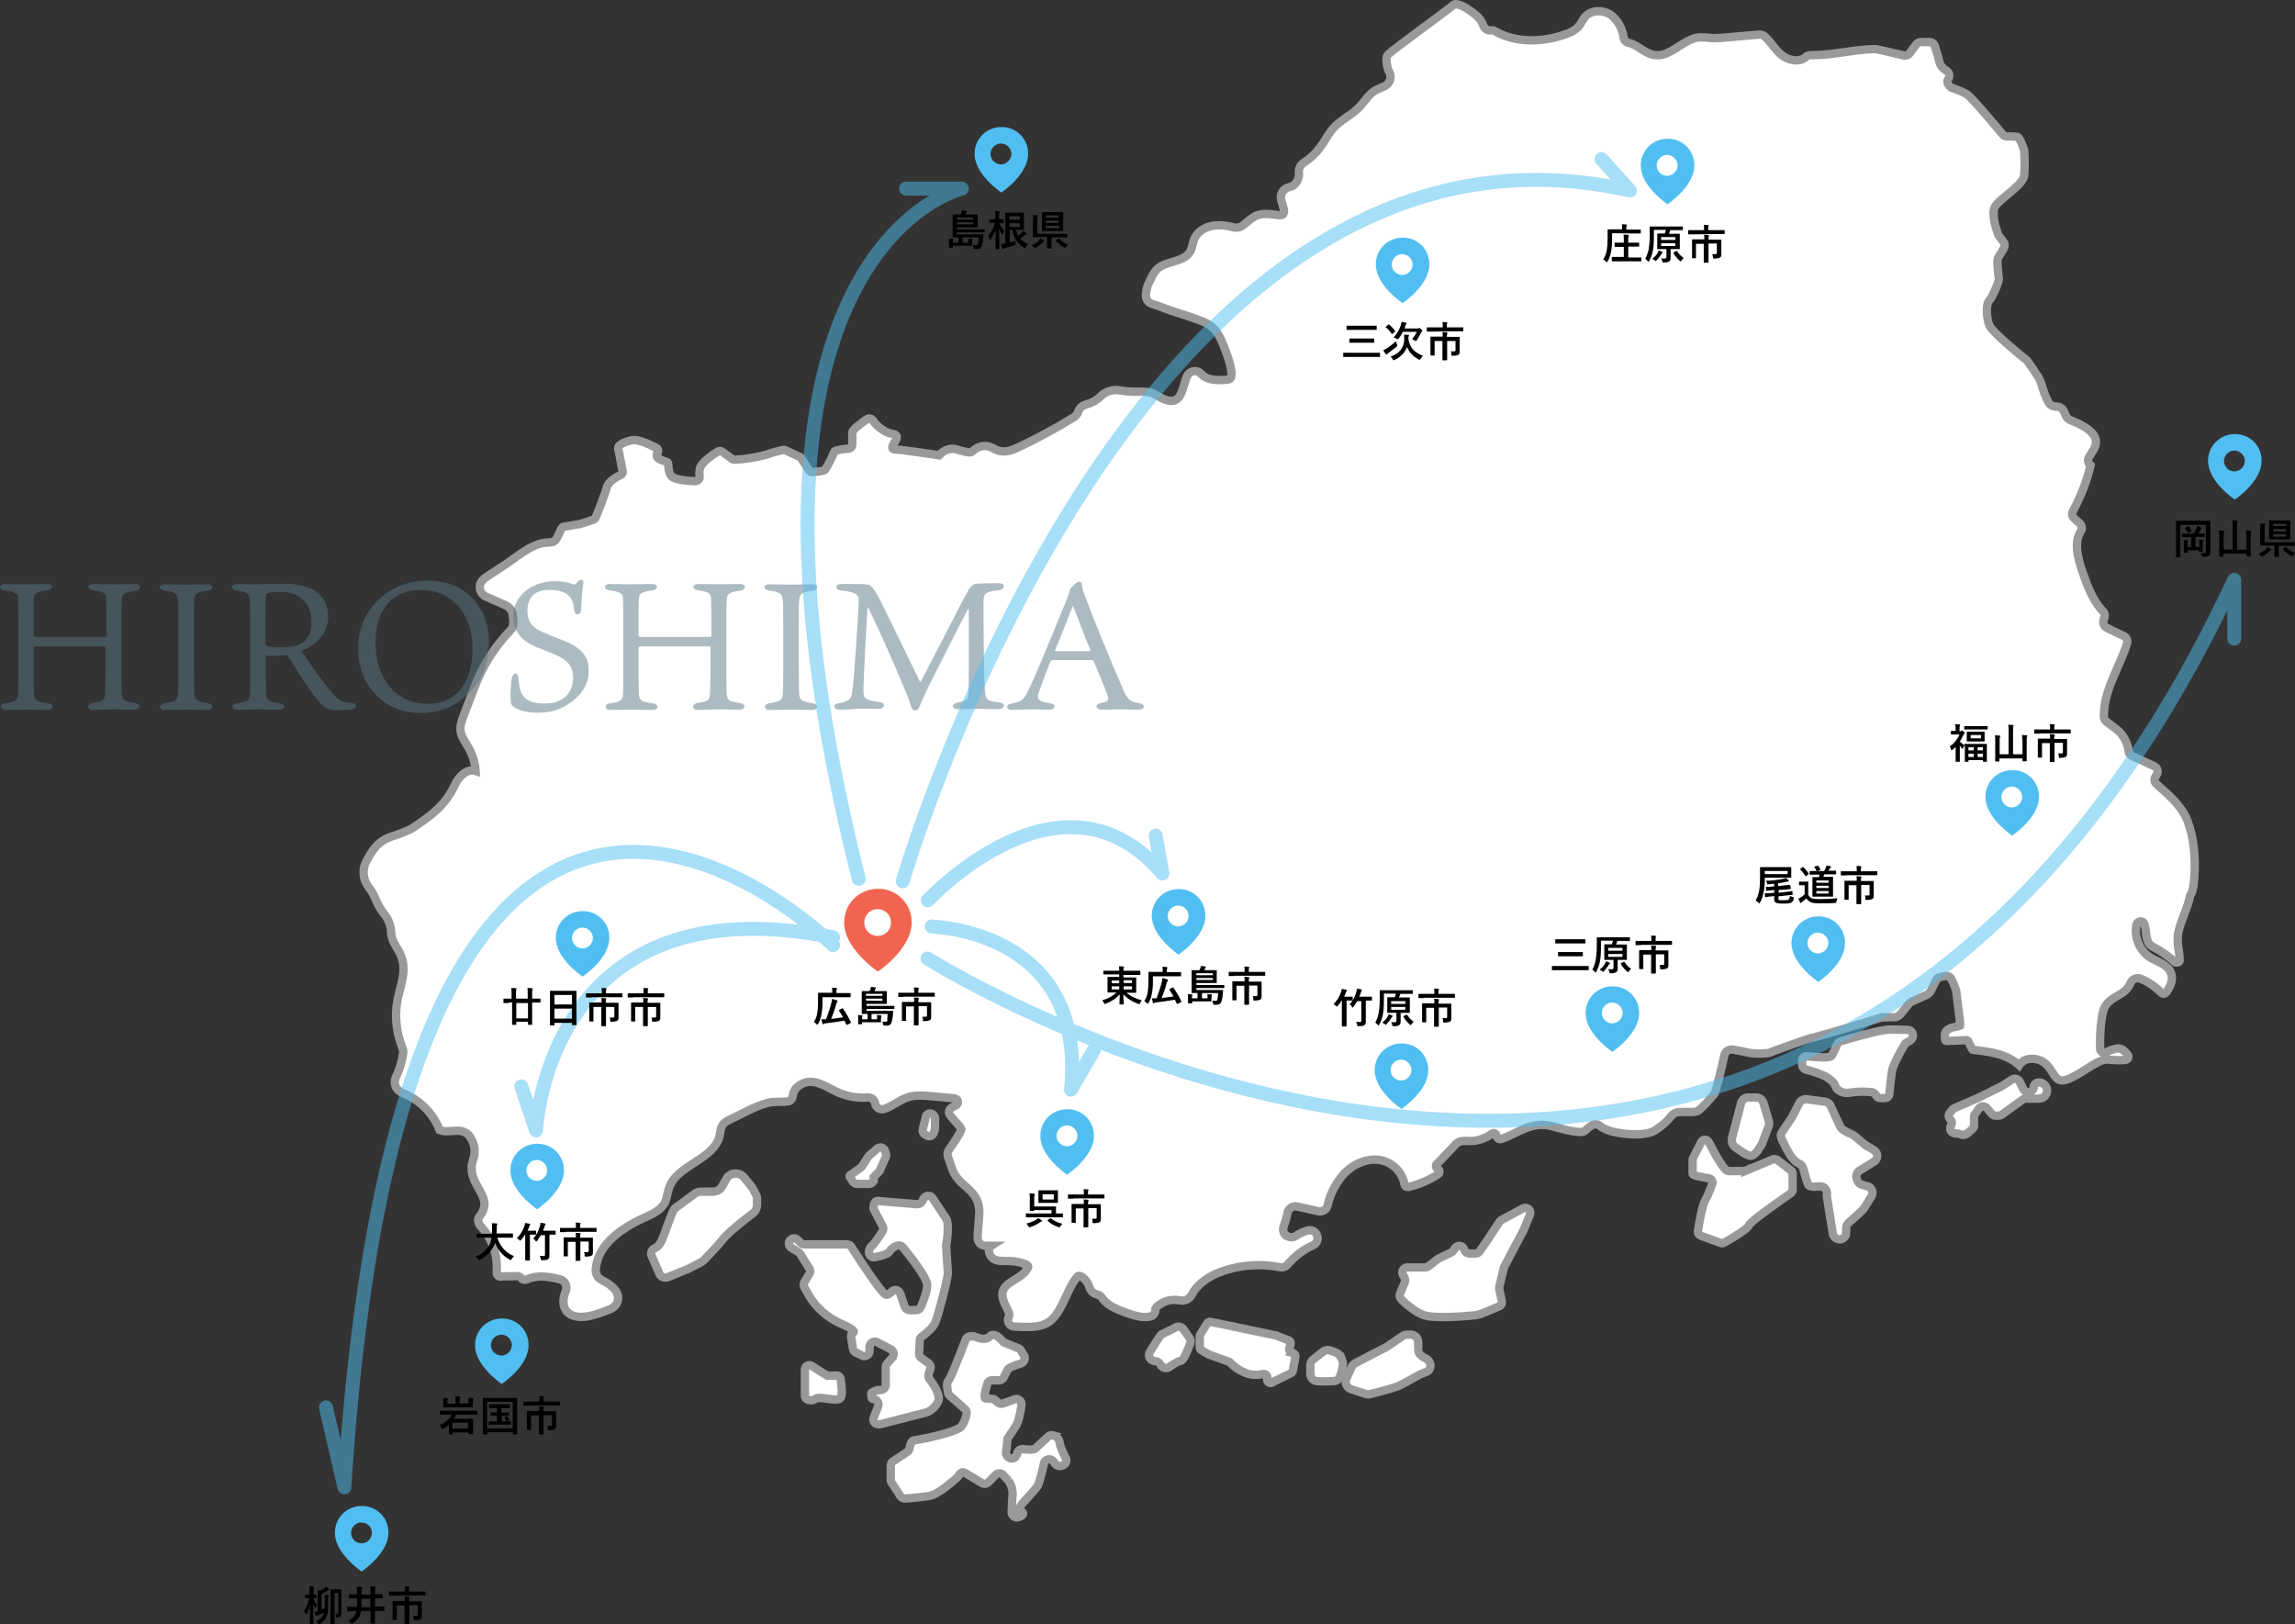 <svg version="1.1" id="レイヤー_1" xmlns="http://www.w3.org/2000/svg" x="0" y="0" viewBox="0 0 823.7 583" xml:space="preserve"><rect x="0" y="0" width="823.7" height="583" fill="#333333" stroke="none"/><style>.st0{fill:#fff;stroke:#999;stroke-width:3}.st1{enable-background:new}.st3{fill:#597683}.st5{fill:#50bef1}.st7{fill:none;stroke:#50bef1;stroke-width:5;stroke-linecap:round;stroke-linejoin:round}</style><path id="パス_305" class="st0" d="M332.2 507h.1c2-.7 3.6-2.2 4.5-4.2.8-2.4-2-6.3-3.2-7.9-.4-.5-.5-1.1-.3-1.7l.6-1.9c.3-.8 0-1.6-.7-2.1l-2.5-1.8c-.5-.3-.8-.9-.8-1.6l.2-4.7c0-.5.3-1 .7-1.4 1.4-.9 4.1-3.2 4.9-5.1 1-2.4 4.5-15.6 4.5-17.7-.1-1.9-.5-8.3-.6-9.5v-.4c.2-1.1 1.2-7.6 0-9.6-.8-1.2-3.2-4.9-4.9-7.4-.6-.9-1.8-1.1-2.7-.4-.2.2-.4.4-.6.7l-.4.9c-.4.6-1 1-1.8 1-3.3-.3-12.6-1-14-1.2-1.2-.2-1.6 1.2-1.7 2.2 0 .4 0 .7.2 1l3.1 5.9c.3.6.3 1.3-.1 1.9-1 1.6-3.1 4.8-4 5.3-.4.5-.7 1-.8 1.7-.2 1 .4 2 1.4 2.2.2 0 .5.1.7 0 2-.4 4.7-1 5.3-2.1.6-.9 1.5-1.6 2.5-2 .8-.3 1.6-.1 2.2.5 2.3 2.8 8.8 11 8.8 13.6 0 2.3-1.5 6-2.3 7.9-.3.7-.9 1.1-1.7 1.1h-2.3c-.8 0-1.5-.5-1.8-1.2l-1.6-4.7c-.3-1-1.4-1.5-2.3-1.2-.3.1-.6.3-.8.5-.7.7-1.6 1.4-2.2 1-1.5-.6-10.1-13.7-12.3-17.2-.3-.5-.9-.8-1.6-.8h-15.3c-.5 0-.9-.2-1.2-.5l-1.2-1.2c-.8-.7-2-.6-2.7.3l-.1.1c-.5.9-.2 2 .6 2.5l2.6 1.6c.3.2.5.4.6.6l3.3 5.3c.4.6.4 1.3 0 1.9l-1.8 3c-.3.5-.3 1.2 0 1.8l1.6 2.9c2.7 4.5 6.7 8 11.4 10.1 4.8 2.1 5.1 2.9 4.6 3.2-.6.3-1 1-.8 1.7l.6 4c.1.6.4 1.1.9 1.4l2.4 1.2c.9.5 2 .1 2.5-.8.1-.3.2-.6.2-.9v-1.4c0-1 .9-1.9 1.9-1.9.3 0 .6.1.8.2l5 2.6c.9.5 1.2 1.7.7 2.7-.1.1-.1.2-.2.2l-1.9 2.2c-.3.3-.5.8-.5 1.2v6.4c0 1-.8 1.9-1.9 1.9h-.9c-.4 0-.8.2-1.1.4l-.8.3c-.4.1-.6.5-.5.9.1.6.1 1.4.3 1.5l.8.2c1 .2 1.6 1.1 1.5 2.1 0 .1-.1.3-.1.4l-1.6 4.1c-.4.9.1 2 1.1 2.3.4.1.8.2 1.1.1l16.4-4.2z"/><path id="パス_306" class="st0" d="M296.2 493.3c-.8-.5-3.1-2-4.9-3.1-.7-.5-1.7-.2-2.2.5-.1.2-.2.5-.2.8v9.4c0 .8.6 1.5 1.5 1.6.8.2 1.7 0 2.4-.5 1-1 7 1 8.6 0 1.2-.7.6-5 .3-7.1-.1-.8-.8-1.3-1.6-1.2H297c-.2-.2-.5-.3-.8-.4z"/><path id="パス_307" class="st0" d="M378.1 515.2c-.7-.2-1.4-.1-1.9.4-1.2 1.1-3.7 3.4-4.5 4.2-.6.6-2.8.5-4.4.3-.9-.1-1.8.4-2.1 1.2l-.3.9c-.4 1-1.5 1.5-2.5 1.1-.2-.1-.4-.2-.5-.3l-.2-.2c-.5-.4-.7-1-.6-1.7l.5-4.5c0-.3.1-.6.3-.8.5-.7 1.8-2.5 2.8-4.2.9-1.4 1.6-5 1.9-7.4.1-1-.6-1.9-1.6-2.1h-.2c-.2 0-.4 0-.6.1l-4.2 1.5c-.7.2-1.4.1-1.9-.4l-.8-.7c-.3-.3-.6-.5-1-.5-.8-.1-1.7-.2-2.5-.2-1-.1 0-3.3.6-5.3.2-.8 1-1.3 1.8-1.2h2.3c.7 0 1.4-.4 1.7-1 .5-1 1-2 1.6-3 .4-.6 2.8-1.5 4.7-2.1 1-.4 1.5-1.5 1.2-2.5 0-.1-.1-.2-.2-.3l-1.1-1.9c-.2-.3-.5-.6-.9-.7l-4.9-2c-.3-.1-.5-.3-.7-.5-.8-.9-3.1-3.4-4.6-1.8s-4.3.6-5.2.2c-.2-.1-.5-.2-.7-.2h-1c-.8 0-1.5.5-1.8 1.2-1.4 3.5-5.3 13.8-6.2 14.7-.8.7-.4 3.2-.1 4.4.1.4.3.8.6 1l5.4 4.8c.5.4.7 1.1.6 1.8-.3 1.6-.9 3.1-1.9 4.5-1.8 2.1-15.6 4.9-16.9 4.9-1 0-1.5 2-1.7 3-.1.5-.4.9-.8 1.2l-5.1 3.4c-.5.3-.8.9-.8 1.6v5c0 .4.1.7.3 1l3.2 4.9c.4.5 1 .8 1.7.8 2.9-.2 5.8-.5 8.6-.9 3.4-.6 9-5.7 10.2-6.8.1-.1.2-.3.3-.4.3-.5 1.2-1.8 2.3-1.1.9.5 4.2 2.5 6 3.6.7.5 1.7.4 2.4-.2l2.7-2.7c.7-.7 1.9-.7 2.6 0l.1.1 1.8 2 .1.1a8.3 8.3 0 011.4 5.5c-.2 1.7-.2 4-.3 5.7 0 1 .8 1.9 1.9 1.9.3 0 .7-.1.9-.2l.9-.5c.3-.2.5-.6.3-1-.1-.2-.3-.4-.6-.4-.4 0-.7-.3-.8-.7 0-.2 0-.3.1-.4l.9-1.5c.1-.1.1-.2.2-.3.7-.7 4.5-4.9 5.4-6.1.6-.8 1.7-5.2 2.4-8.3.2-1 1.2-1.6 2.3-1.4.4.1.8.3 1.1.7.2.2.3.5.5.7.6.8 1.6 1.2 2.5.8 1-.2 1.7-1.1 1.6-2.1 0-.2-.1-.4-.2-.6-.9-1.8-2.2-4.5-2.2-5.8-.3-1.1-1.1-2.1-2.2-2.3z"/><path id="パス_308" class="st0" d="M262.6 421.4l-.3.2c-.7.3-1.2.8-1.6 1.5l-1.6 2.8c-.6 1.1-1.8 1.7-3 1.8h-4.5c-.7 0-1.5.2-2.1.6-1.9 1.4-6 4.5-7.1 5.2-1.4 1-3.8 10.1-5.5 12.8-.4.7-1.1 1.3-1.9 1.7-1.1.5-1.6 1.7-1.1 2.8 0 .1 0 .1.1.2l2.7 6.2c.5 1.1 1.7 1.6 2.8 1.2h.1l7.4-3 4.8-2.5c.3-.2.6-.4.8-.6 1.1-1.2 4.9-5 6.9-7.6 1.9-2.4 8-7.2 10.8-9.3.8-.6 1.3-1.6 1.4-2.7v-2.3c0-.6-.1-1.2-.4-1.7l-1.1-2.1c-.1-.2-.2-.3-.3-.5l-2.9-3.6c-1.2-1.3-2.9-1.6-4.4-1.1z"/><path id="パス_309" class="st0" d="M313.6 423.1c0-.5.2-.9.5-1.2l1.4-1.4c.2-.1.3-.3.3-.5l2.1-4.7c.2-.4.2-.8.1-1.2l-.4-1.1c-.3-.9-1.2-1.4-2.1-1.1l-.6.3-3.1 2.7c-.1.1-.2.3-.3.4l-2.1 3.3c-.1.2-.3.4-.5.5l-3.8 2.7c-.2.1-.2.4-.1.6l1.2 1.8c.3.4.8.7 1.4.7h4.4c.8 0 1.6-.8 1.6-1.8z"/><path id="パス_310" class="st0" d="M416.8 479c-.6.5-2.5 3.7-4.1 6.2-.6 1.1-.2 2.4.8 3 .3.2.7.3 1 .3.8 0 1.6.5 2 1.2.5 1.1 1.8 1.6 2.9 1.1.1 0 .2-.1.3-.2 1.5-1 3.3-2.2 4.1-2.2 1 0 2.7-4.3 3.4-6.3.2-.7.1-1.4-.3-2l-2.2-3.1c-.6-.8-1.7-1.1-2.6-.7-1.6 1-4.6 2.2-5.3 2.7z"/><path id="パス_311" class="st0" d="M463.9 485.5c-.7 0-1.2-.6-1.2-1.2v-.3l.5-1.6c.2-.6-.1-1.2-.7-1.4h-.1l-4.7-1.8h-.2l-23-4.8c-.5-.1-1 .1-1.2.5l-2.5 4c-.1.2-.2.4-.2.6v4.1c0 .4.2.8.6 1l2.4 1.4c.1 0 .1.1.2.1l7.2 2.6c.2.1.4.2.5.3 1.4 1.5 3.1 2.7 5 3.5 2.1 1 4.6 1.2 6.9.6.6-.1 1.3.3 1.4.9V494.8c-.2.6.2 1.3.8 1.5.3.1.7.1 1-.1l1-.6h.1l5.7-2.8c.3-.2.6-.5.6-.8l.9-4.9c.2-.7-.2-1.3-.9-1.5.1-.1 0-.1-.1-.1z"/><path id="パス_312" class="st0" d="M481.7 488l-.6-1.1c-.3-.6-.8-1.1-1.5-1.4l-2.1-.8c-.9-.3-1.9-.2-2.6.4l-3.6 2.8c-.6.5-1 1.3-1 2.2v2.9c0 1.5 1.1 2.7 2.6 2.7 2.1.1 4.3.1 6.4-.1 1.9-.3 2.5-4.3 2.7-6 0-.6-.1-1.1-.3-1.6z"/><path id="パス_313" class="st0" d="M509 484.3v-2.6c0-1.5-1.2-2.7-2.7-2.7H505c-.6 0-1.1.2-1.6.5l-5.4 3.7c-.1.1-.2.1-.3.2l-11.4 5.9c-.5.3-1 .8-1.2 1.4l-1.9 4.1c-.6 1.4.1 3.1 1.5 3.7.1 0 .1 0 .2.1l5.4 1.7c.5.2 1 .2 1.5 0 1.9-.4 7.1-1.8 9.4-2.6 2.8-1 8-4.5 10.4-5.2.5-.1.9-.4 1.2-.7.9-1.1.8-2.7-.3-3.7-.1-.1-.3-.2-.4-.3l-1.7-1c-.9-.6-1.4-1.5-1.4-2.5z"/><path id="パス_314" class="st0" d="M538.8 437.9c-.3.2-.5.4-.6.6l-4.3 6.5-2.9 4.2c-.3.5-.9.7-1.5.7h-2.1c-.7 0-1.4-.4-1.7-1l-.3-.7c-.4-.9-1.5-1.3-2.4-.9-.3.1-.5.3-.7.6l-.7 1c-.2.3-.4.5-.7.6l-4.6 2.2c-.1 0-.2.1-.3.2l-3.5 2.7c-.3.2-.7.3-1 .3h-6.4c-1 0-1.8.8-1.8 1.8 0 .3.1.6.2.8l.6 1.1c.2.5.3 1 .1 1.6l-1.7 4.1c-.3.7-.1 1.5.4 2 1.6 1.6 5.1 4.7 8.1 5.7 4.2 1.4 16.3.3 18.7 0 1.8-.2 6.1-2.2 8.4-3.2.8-.3 1.1-1.2.9-2l-.9-4.1c-.1-.3-.1-.6 0-.8l1.6-6.7c0-.1.1-.3.1-.4l6.8-12.9c0-.1 0-.1.1-.1l2.4-5.8c.4-.9-.1-2-1-2.4-.2-.1-.4-.1-.7-.1-.3 0-.6.1-.8.2l-7.8 4.2z"/><path id="パス_315" class="st0" d="M626.5 420.2c-.2.1-.4.1-.6.1h-5.6c-1.5 0-5-6.5-7-10.4-.4-.7-1.2-1.1-2-.7-.3.1-.6.4-.7.7l-2.9 5.6c-.1.2-.2.5-.2.7v5.1c0 .6 3.5 1.2 5.8 1.6.9.1 1.5 1 1.3 1.8 0 .1 0 .2-.1.3-.7 2-1.5 4-2.5 5.8-1 1.7-2.2 8.2-2.6 11-.1.7.3 1.4 1 1.7l7.2 2.6c.4.2.9.1 1.2-.1 2.1-1.1 8.7-5.1 8.9-6.2.1-1.2 12.2-9.6 15.1-11.6.4-.3.6-.8.6-1.2v-5.7c0-.5-.2-1-.6-1.2l-4.9-3.8c-.5-.3-1-.4-1.6-.2l-9.8 4.1z"/><path id="パス_316" class="st0" d="M621.6 409.4c0 .8.3 1.6.9 2.1 1.5 1.1 4.2 3.1 5.6 3.3 1.9.3 3.7-3.4 4.2-4.1 0-.1.1-.1.1-.2l2.4-6.3c.2-.5.2-1.1.1-1.7l-2-6.7c-.3-1.1-1.3-1.9-2.5-1.9h-3c-1.2 0-2.2.8-2.5 2l-3.2 12.3c-.1.2-.1.4-.1.6v.6z"/><path id="パス_317" class="st0" d="M669.9 411.3l-4.4-3.7c-.2-.2-.5-.3-.7-.4-.9-.4-3.5-1.5-4.2-2.6-.5-1-2.6-5.6-3.6-7.8-.3-.7-1.1-1.3-1.9-1.4l-6.7-.9c-1-.1-2 .4-2.5 1.2l-2.6 5c0 .1 0 .2-.1.2l-3.6 5.4c-.5.7-.6 1.5-.2 2.3 1 2.2 2.1 4.4 3.4 6.4.8 1.1 1.8 2.1 3 2.7.7.3 1.2.9 1.4 1.6.4 1.7 1.2 4.4 1.7 5.7.3 1 2.2 1 4 .8 1.4-.2 2.6.7 2.8 2.1v1.6l2.1 13.2c.2 1.2 1.2 2 2.4 2.1 1.3 0 2.4-1 2.4-2.3V440.8c0-.7.3-1.4.8-1.9 1.6-1.4 4.9-4.2 5.7-5.4.5-.8 1.7-2.6 2.6-4.2.7-1.1.3-2.6-.8-3.3-.2-.1-.3-.2-.5-.2l-2.2-.6c-.7-.2-1.3-.8-1.6-1.5l-.2-.6c-.4-1.1 0-2.3.9-2.9l5.3-3.3c1.1-.7 1.5-2.2.8-3.3-.2-.3-.5-.6-.8-.8l-2.3-1.4s-.3 0-.4-.1z"/><path id="パス_318" class="st0" d="M678.5 369.5c-3.8 0-14.5 3.2-17.8 4.2-.6.2-1.1.7-1.4 1.2-.5 1.4-1.2 2.7-1.9 4-.6 1-5.9.5-8.8.2-.9-.1-1.7.5-1.8 1.4v1.7c0 .7.5 1.3 1.1 1.6 2.1.5 6.2 1.8 7.8 2.8 2.1 1.4 2.8 2.4 3.1 3.4s2.4 2.8 5.5 2.1c2.5-.4 5.1-.4 7.6-.1.6.1 1.1.5 1.4 1 .2.7.9 1.1 1.6 1.1h1.6c.8 0 1.5-.6 1.6-1.5.2-2.1.6-5.9.9-7.9.3-2.4 3.5-8.1 4.6-9.8.2-.3.4-.6.7-.7l1.2-.7c1-.6 1.4-1.9.8-2.9 0-.1-.1-.2-.1-.2-.4-.5-1-.8-1.7-.8l-6-.1z"/><path id="パス_319" class="st0" d="M728 391.9h-.2c-.7 0-1.3-.4-1.6-1l-1.4-2.8c-.5-.9-1.6-1.2-2.6-.7l-3.7 2.4c-.1 0-.1.1-.2.1l-8.5 4.2-8.3 3.6c-.2.1-.4.3-.6.4l-1 1.2c-.7.7-.6 1.8.1 2.5.6.5.7 1.4.3 2.1l-.2.3c-.4.9 0 2 .9 2.4.2.1.5.2.8.2.8 0 1.5.1 2.2.4 1 .8 3.1-1.2 4.1-2.2.3-.3.5-.8.4-1.2v-2.9c0-.4.1-.7.3-1l1.5-2.1c.6-.8 1.6-1 2.4-.4.1.1.3.2.4.3l1.8 2.1c.3.4.8.6 1.4.6h1.1c.4 0 .7-.1 1-.3l7.6-5.5c.3-.2.7-.3 1-.3h4.8c1.6 0 2.9-1.3 2.9-2.9 0-1.6-1.3-2.9-2.9-2.9h-.1c-1 0-1.8.8-1.8 1.7v.2c-.2.9-1 1.6-1.9 1.5z"/><path id="パス_320" class="st0" d="M787.6 314.4c.4-6.8-.2-13.9-2.5-19.8-1.8-4.8-6-8.7-10-12.2l-1-.9c-.8-.6-1.1-1.8-.5-2.7l.5-.9c.6-1 .2-2.4-.9-2.9-.1 0-.1-.1-.2-.1l-7.8-3.6c-.7-.3-1.1-.9-1.2-1.7-.4-3.1-1.9-5.9-4.4-7.9l-3.7-2.8c-.5-.4-.8-1-.8-1.7-.1-9.6 5.4-17.1 8.3-26.2.3-1.1-.1-2.2-1.1-2.7l-6.2-3c-1.1-.6-1.5-1.9-1-3.1v-.1c.5-.9.4-2-.3-2.7-3.7-3.8-5.7-9.3-7.5-14.5-1.6-4.7-3-10.3-.5-14.2.6-.9.4-2.2-.4-2.9l-1.9-1.7c-.8-.7-1-1.8-.5-2.7 2.8-5.2 5-10.7 6.3-16.4-3.1-2.7 3-5.2 1.8-9.5-1-3.4-6.4-5.7-8.8-6.6-.8-.3-1.4-.8-1.8-1.6l-.7-1.6c-.5-1.1-1.6-1.8-2.8-1.8h-.2c-1.2 0-2.3-.7-2.8-1.9-1-2-1.7-4-2.3-6.1-.4-1.3-1-2.6-1.9-3.7-1.2-2-2.8-4.1-3.2-4.7l-.3-.3c-1.5-1.1-12.4-10.1-13.3-12.4-1-2.4-1.4-7.6 0-9 1.1-1.1 2.8-5.4 3.3-6.9.1-.3.1-.6.1-.9-.2-1.6-.8-6.7-.3-7.5.4-.6 1.5-2.3 2.1-3.4.4-.7.4-1.6-.1-2.2l-1.9-2.6c-.1-.1-.2-.3-.2-.5-.5-1.4-2.5-7.4-.9-9.8 1.8-2.8 10.1-7.6 10.4-11.1.2-2.9.2-5.8 0-8.7 0-.2 0-.4-.1-.5-.3-.9-1.5-4.4-2.4-4.6-1.2-.1-2.4-.2-3.5-.1-.6 0-1.1-.2-1.6-.6-2.4-2.9-11.1-13.3-12.9-14.5-1.7-1-3.4-1.7-5.3-2.3-.4-.1-.7-.3-.9-.6l-.4-.5c-.6-.7-.6-1.6-.1-2.3.6-.9.3-2.2-.6-2.8-1.2-.6-2.2-1.7-2.6-3-.4-1.8-1.2-4.4-1.7-5.9-.2-.8-1-1.4-1.9-1.4h-3.1c-.6 0-1.2.3-1.6.8l-2.5 3.3c-.5.7-1.3.9-2.1.7-2.8-.7-9.5-2.3-10.5-2.3-7.7.2-15.1 2.3-22.9 2.2-.7 0-1.3.3-1.8.7-2.1 2-6.1 1.2-8.5-.7-2.4-2-4-4.8-6.2-6.8-.5-.4-1.2-.6-1.9-.6l-12.5 1.1c-1.4.1-2.7.2-4.1.2-1.6-.2-3.3-.3-4.9-.3-5.9.5-10.5 7.5-16.4 6.3-3.2-.6-5.8-3.6-8.9-4.3-1-.2-1.8-1-1.9-2.1-.4-2.9-1.8-5.5-4-7.5-2.7-2.3-7.2-2.5-9.7.1-1 1.1-1.6 2.7-2.6 3.8-1.1 1.1-2.5 1.9-4 2.4-8.2 3.1-18.2 3.5-25.8-.9-.5-.3-1-.4-1.6-.3-1.1.1-2.2-.6-2.6-1.7-.5-1.4-1.4-2.7-2.5-3.6-3.1-2.8-7.3-4.9-8.3-3.8S499 18.4 498 19.8s.3 5.5.3 5.5c1.3 1.7.9 4.1-.8 5.3-.2.2-.4.3-.7.4-.9.4-1.9.8-2.7 1.2-3 1.5-4.4 4.6-6.8 6.8-2.8 2.7-6.5 4.3-9 7.3-1.6 1.8-2.6 4-4 5.9-1.7 2.5-3.9 4.6-6.4 6.2-1.3.9-1.9 2.4-1.7 3.8.1 1.8-.7 3.5-2.2 4.5-.4.2-.9.4-1.4.5-2 .5-3.3 2.5-2.8 4.5 0 .1.1.3.1.4.3.9.6 1.8.8 2.7.3.7.2 1.5-.2 2.1-.4.4-1.1.3-1.8.3-2.9-.4-5.3-.8-8.1.3-1.6 1-3 2.1-4.4 3.3-.9.8-2.2 1.1-3.4.8-2.2-.6-4.4-.9-6.7-.7-3 .3-6.1 1.9-7.4 4.7-.7 1.6-.7 3.3-1.6 4.8-2.3 3.8-8.4 3.1-11.7 6.1-1.7 1.6-2.4 3.8-3.4 5.8-.4 1.1-.6 2.2-.7 3.3-.2 1.6.7 3.1 2.3 3.5 2.3.7 4.9 1.8 5.6 2 4.2 1.5 8.4 2.6 12.5 4.3 4.8 1.9 6.2 5.4 8 10 .4 1.1 4.1 10.5 1.2 10.8-2.1.3-4.3.3-6.4-.1-1.3-.3-2.6-1-3.5-2-1.1-1.2-3-1.2-4.2-.1-.2.2-.4.5-.6.7-1.9 3.7-1.7 11.2-8.1 8.7-1.9-.7-3.5-2.1-5.5-2.6-1.4-.2-2.8-.3-4.2-.2-2.2 0-4.4-.1-6.5-.5-2.5-.4-5 .3-6.8 2.1-1.5 1.5-3.4 2.5-5.4 3-1.4.4-2.4 1.4-2.8 2.8-.1.3-.2.5-.4.7-.4.6-1 1.1-1.7 1.4-6.1 3.8-12.5 7.2-19 10.3-4.6 2.2-6.7 2-9.5.4-2.2-1.2-4.9-.9-6.8.8-.5.4-1 .8-1.4.8-1.6-.2-3.2-.6-4.7-1.1-2-.6-4.2 0-5.7 1.5l-.6.6s-13.8-2.1-15.9-2.1 0-2.8 0-2.8 2-2.4-.9-2.8c-2.6-.3-5.6-2.7-7.1-4.9-.4-.6-1.3-.8-2-.4-1.8 1.2-5.3 3.8-5.3 4.9v4.3c0 .7-.5 1.3-1.2 1.4-1.9.2-5.1.5-5.3 1.2-.9 2.2-1.9 4.2-3.1 6.2-.5.8-3.4.9-4.8 1-.5 0-.9-.2-1.1-.6l-2.8-4.3c-.1-.2-.3-.4-.5-.5l-5.2-2.4c-.3-.1-.6-.2-.8-.1-2.1.4-4.1 1-6.1 1.7-3.7 1-7.5 1.6-11.3 1.8-.3 0-.6-.1-.8-.2l-3.7-2.7c-.5-.3-1.1-.3-1.6 0-1.9 1.1-6.2 4.2-6.4 6.1-.2 1-.2 2.1-.1 3.1 0 .7-.6 1.3-1.4 1.4-2.5-.1-7.3-.4-8.6-1.7-1.8-1.8-.7-5.2-1.8-5.2-1-.3-2-.7-2.9-1.2-.7-.4-.9-1.3-.5-1.9v-.1c.5-.6.4-1.4-.2-1.8-.1-.1-.1-.1-.2-.1-2.2-1.1-6.4-3.2-8.7-2.7-3.1.7-5.2 1.8-4.9 3.1.3 1 1.1 6 1.6 8.1.1.5-.2 1-.6 1.2-1.5.7-4.6 2.4-5.1 4.5-.6 2.3-3.1 8.8-4 10.8-.1.4-.4.6-.8.8l-4.9 1.6h-.2l-5.8 1c-1 .2-1.7 4.8-3.7 5.4-1 .2-1.9.3-2.9.3-5.5.7-10.9 5.9-15.6 8.8-2.9 1.8-4.8 3.1-6 4-1 .7-1.7 1.9-1.7 3.1 0 1.6 1 3 2.4 3.5l3.2 1.4 3.8 1.7c1.1.5 2 1.5 2.3 2.7.4 1.9.7 4.7-.5 6-5.9 6.1-10.4 13.3-13.3 21.2-1.1 3-2.4 6.1-3.5 9.1-.8 2.1-1.7 4.4-1.2 6.6.4 1.9 1.6 3.3 2.5 5 1.6 2.7 2.6 5.7 2.8 8.8-3.1-1-6 2-7.4 4.9-3.5 7.6-8.6 11.1-15.4 15.7-.4.3-.9.5-1.4.7-1.8.8-3.6 1.5-5.5 2.1-5.5 1.7-7.3 5-9.4 8.8-1.7 3-1.4 6.7.7 9.5 1 1.3 1.9 2.7 2.5 4.3.8 2 1.9 3.8 3.2 5.5 1.5 1.8 2.3 4.1 2.4 6.4 0 .9.2 1.7.5 2.5.8 2.3 2.5 4.2 3.2 6.4 1.9 5.2-.4 10.2-1.4 15.3-1.1 5.8-.5 11.7 1.7 17.2.3.6.4 1.3.3 2-.4 3-1.3 5.9-2.6 8.6-1 2.1-.1 4.5 2 5.5.1 0 .1.1.2.1 6.2 2.4 11.1 7.2 13.5 13.4 4.2 1.6 9.5-2.6 12.1 4.8.6 1.9.6 4-.1 5.9-2.4 6.9 4.1 11 4.1 16-.1 1.4-.6 2.8-1.6 4-.4.4-.6 1-.7 1.6.1 1 .5 1.9 1.2 2.5 3.8 4.2 5.8 9.8 5.5 15.5 0 .7-.1 1.6.5 2 .4.3.9.4 1.4.2l5.5-.1c.5 0 1.1.3 1.4.7.4.6 1.3.8 2 .5 3.6-1.7 7.9-1.1 12 0 1.6.4 2.5 2.1 2.1 3.7 0 .1-.1.3-.1.4-2.5 5.8.4 10.7 8.6 9 2.4-.6 4.8-1.4 7.2-2.4 2.3-.8 3.5-3.2 2.7-5.5-.2-.5-.4-.9-.7-1.3-1-1.2-2.2-2.3-3.6-3-1.1-.6-2.4-1.1-3-2.3-.5-.9-.6-1.9-.4-2.9 1-8.6 9.5-14.3 17.4-17.9 2.8-1.2 6-2.7 7.4-5.5.7-1.6.8-3.3 1.4-5 2.7-8.5 16.2-10.2 18.2-18.9.3-1.5.3-3.1 1.4-4.3.6-.6 1.3-1 2.1-1.4 4.4-2 8.9-4.8 13.5-6 2.5-.7 5-.3 7.5-.6.9-.1 1.6-.8 1.7-1.8s.5-2 1.1-2.8c.2-.3.5-.5.7-.7 4.6-3.7 8.9-.7 13.5 1.6 3.6 1.8 7.6 2.6 11.6 2.3 1.3-.1 2.4.7 2.7 2v.1c.2 1.4 1.6 2.3 2.9 2.1.1 0 .3-.1.4-.1 2.9-1 5.5-3.2 8.4-4.2 2.9-.9 6.1-.6 9.3-.3l7.5.7c.7.1 1.3.7 1.2 1.4 0 .5-.3.9-.7 1.1l-1.5.8c-.9.5-1.3 1.7-.7 2.6 0 .1.1.1.1.2 1.6 2 4.1 4.6 4.1 4.8 0 1-3.1 5.6-4.6 7.7-.4.6-.5 1.4-.3 2.2l1.5 4.4c2.2 6.8 9.9 7.1 9.8 15.9-.1 3-.6 6-.6 9 0 1.5 1.2 2.8 2.8 2.8h2.1c-1.7 1.1-.7 4 1.1 4.9 1.8.8 4 .5 5.9.6s3.7.5 5.4 1.2c.4.1.7.4.8.7.1.3-.1.5-.2.8-3.1 5.1-11.3 4.6-8.4 12.2 0 0 1.4 2.8 1.8 3.8.1.6 0 1.2-.3 1.7-.4 1.2.2 2.6 1.5 3 .2.1.5.1.7.1 4.7.2 9.9.7 13.3-2.4 2.2-2 3.5-4.8 4.8-7.5s2.4-5.5 4.3-7.8c.2-.2.4-.5.7-.5.4 0 .8.1 1 .3 1.4.9 2.4 2.3 2.8 3.8.4 1.3 1.5 2.3 2.8 2.6.3.1.5.2.8.3.6.4 1.1 1 1.5 1.6 2 2.4 5.1 3.5 8 4.6 2.8 1 6 2 8.7 1.4 1.1-.2 1.9-1.2 1.9-2.4v-.4c.3-.6.8-1.1 1.4-1.4 2.1-1.6 4.8-2.1 7.4-1.6 1.7.4 3.5-.5 4.3-2.1 1.6-3.3 5.2-5.9 8.7-7.5 7.2-3 15.2-3.8 22.9-2.3 1 .2 1.9-.1 2.6-.8 2.5-3 5.6-5.4 9.1-7h.1c3.1-1.5 1.6-6.2-1.8-5.4-1.5.4-2.9 1-4.2 1.9-1.1.8-2.7.7-3.7-.2h-.1c-.8-.8-1.1-2-.7-3.1.6-1.6 1.1-3.2 1.4-4.9.3-1.6 1.9-2.6 3.4-2.3l7.7 1.7c1.5.3 3-.6 3.3-2.1.9-4 2.8-7.7 5.4-10.8 3.2-3.7 8.3-6.2 13.2-5.5 4.6.7 8.2 4.3 9 8.8.1.6.6 1 1.2.9h.2c3.7-.9 7.3-2.4 10.6-4.5.5-.3.7-1 .4-1.6-.1-.2-.3-.3-.5-.4-.6-.3-.8-1-.5-1.5 0-.1.1-.2.2-.2l6.2-6.5c.5-.7 1.2-1.2 2-1.6 1-.3 2.1-.3 3.1-.2 3 .1 6-.8 8.4-2.6.5-.4 1.2-.3 1.5.2.1.1.1.1.1.2l.3.8c.2.6.9.9 1.5.7 6.4-2.3 10.5-6.2 17.5-4.8 1.9.4 11.3 3.5 12.7 1.7.7-.7 1.4-1.3 2.3-1.8 1-.6 2.2-.5 3 .2 1 .8 2.1 1.3 3.3 1.7.5.2 1.1.3 1.9.5 4.3.9 10.8 1.5 14.5-.6 2.2-1.4 4.2-3.1 5.8-5.1.7-.9 1.8-1.5 3-1.5h4.8c1 0 2-.4 2.7-1.1 1.8-1.7 3.5-3.6 5.1-5.5.5-1 2.6-9.6 3.5-13.8.3-1.4 1.7-2.3 3.1-2 2.3.4 5.4 1 6 1.2 2.2.3 4.5.3 6.8 0 .7-.3 14.9-5.5 15.9-5.5.1 0 .4-.1.8-.2 4.4-1.1 22.8-6.7 24-7.1h4.1c1 0 1.9-.4 2.5-1.1l3-3.7c.3-.4.7-.7 1.1-.9l1-.4 4.2-1.9c.7-.3 1.2-.8 1.6-1.5l2.2-4.4c.1-.1.1-.2.3-.2.7-.3 3.7-1.5 4.7.1.8 1.4 1.4 2.9 1.9 4.5v.1l1 7.9.5 4.5c0 .1-3.1.7-3.4.8-2.3 1.2-2.2 1.6-2.1 4.2 0 .3.2.5.5.5h.1c1.6-.1 5.9-.2 7.2-.3.2 0 .3.1.4.2l1.5 3c.1.2.2.3.4.3 5.9.6 12.2 1.5 16.5 5.5 1.6-2.6 5.4-2.9 8.1-1.5 5.3 3 3.7 9.5 10.8 5.9 4.9-2.4 10.1-7 13.2-6.4 2 .2 4 .3 6 .1.6 0 1.1-.5 1.1-1.1 0-.2-.1-.5-.2-.7-2.5-3.3-4-2.6-8.2-.8-.6.2-1.3-.1-1.6-.7 0-.1-.1-.2-.1-.3-.2-3.7 0-7.4.5-11.1.3-1.9.6-3.8 1.8-5.3 1.5-1.9 3.8-2.8 5.8-4.2 1.2-.8 2.1-1.9 2.7-3.2.5-1.5 2.1-2.3 3.6-1.8.1 0 .2.1.2.1 2.7 1.1 5.2 2.8 7.3 5 .5.5 1.2.5 1.7 0 0 0 0-.1.1-.1 1.5-2.2 2.6-4.6 1.7-7-1.1-3-4.9-4-7.7-5.7-3.7-2.6-5.6-7.2-4.7-11.6.2-.8 1-1.3 1.8-1.2.5.1 1 .5 1.1 1.1.9 3 .1 6.7 3.2 8.1 2.8 1.5 5.5 3.3 7.8 5.5 0 0 1.6.3 1.6-.7 0-3.4-1.2-6.3-.5-10 1-4.6 3.4-8.7 4.3-13.4 1-1.1 1.3-4 1.5-6.9z"/><path id="パス_321" class="st0" d="M335.6 404.8v-3.4c0-.5-.3-1-.7-1.4l-.2-.1c-.7-.5-1.7-.3-2.2.4-.1.2-.2.3-.2.5l-1.1 4.5c-.2.7.1 1.5.8 1.9l.8.4c.8.4 1.7.1 2.1-.6 0-.1.1-.1.1-.2l.5-1.2c0-.4.1-.6.1-.8z"/><g class="st1"><path d="M351.3 85.2h-5.8v1.9h2v-.7c0-.3 0-.6-.1-.8.6 0 1.1.1 1.5.1.1 0 .2.1.2.2 0 0 0 .1-.1.3 0 .1-.1.3-.1.5v1.5H342v.7H340.6c-.1 0 0-.1 0-.1v-2c0-.5 0-.9-.1-1.2.6 0 1.1.1 1.5.1.1 0 .2.1.2.2s0 .1-.1.2c0 .1-.1.2-.1.4v.6h2v-1.9h-2.1v-8.1-.1h2.8c.1-.2.2-.4.3-.7.1-.3.2-.5.2-.8.5 0 1.1.1 1.6.2.1 0 .2.1.2.2s0 .1-.1.2-.2.2-.2.3c-.1.1-.1.3-.2.6h4.4V81.6h-7.5v.7h10v1.1c0 .1-.1 0-.2 0h-9.8v.7h9.4c.1 0 .2 0 .2.1v.1c0 .1 0 .3-.1.6v.5c-.2 1.8-.4 2.9-.8 3.4-.3.4-.8.6-1.5.6h-.8c-.2 0-.3 0-.3-.1 0 0-.1-.1-.1-.3-.1-.4-.2-.8-.3-1.1.5.1.9.1 1.2.1.3 0 .5-.1.6-.3.2-.4.3-1.2.4-2.5zm-2-7.1h-5.9v.7h5.9v-.7zm0 2.4v-.7h-5.9v.7h5.9zM355.6 85.9c-.1.2-.2.2-.2.2s-.1-.1-.2-.3c-.1-.4-.3-.8-.5-1.1 1.1-1.4 1.9-2.9 2.4-4.7h-2V78.8c0-.1.1-.1.2-.1h1.9v-1c0-.9 0-1.6-.1-2 .7 0 1.2.1 1.5.1.1 0 .2.1.2.1 0 .1 0 .2-.1.3-.1.2-.1.6-.1 1.5v1h1.4c.1 0 .2 0 .2.1v1.3h-1.5c.4 1.1 1 2 1.8 2.8-.2.3-.4.6-.5 1-.1.2-.1.3-.2.3l-.2-.2c-.4-.6-.7-1.2-1-1.9 0 1.7 0 3.4.1 5.2v2.1H357.3v-.1-1.1c0-2 .1-3.9.1-5.6-.6 1.2-1.1 2.3-1.8 3.3zm8.9.5v1.2c0 .1 0 .2-.1.3 0 0-.2.1-.3.1-.9.3-2 .7-3.3 1-.4.1-.6.2-.7.2-.1.1-.2.1-.3.1-.1 0-.1-.1-.2-.2-.1-.3-.2-.8-.3-1.5.3 0 .7-.1 1.3-.2h.2v-11-.1h6.7V82.5H364.7c.2.8.4 1.4.7 2.1.5-.4.9-.7 1.3-1.1.3-.3.5-.5.6-.7.4.3.8.6 1 .9l.2.2c0 .1-.1.2-.2.2-.2.1-.4.2-.5.3-.5.4-1 .8-1.6 1.2.7.8 1.6 1.5 2.7 2-.3.3-.5.7-.7 1.1-.1.2-.2.4-.3.4 0 0-.1 0-.3-.1-2.3-1.4-3.8-3.5-4.3-6.5h-.9V87c.7-.1 1.4-.3 2.1-.6zm1.5-8.8h-3.7v1.2h3.7v-1.2zm0 3.8v-1.3h-3.7v1.3h3.7zM373.4 85.6c.5.2.9.5 1.2.7.2.1.2.2.2.2 0 .1-.1.2-.2.2-.1.1-.3.2-.5.4-.7.7-1.5 1.3-2.4 1.8-.2.1-.3.2-.3.2-.1 0-.2-.1-.3-.3-.2-.3-.5-.5-.8-.8 1-.4 1.9-.9 2.6-1.6.1-.4.3-.6.5-.8zm-2.7-8.4c.5 0 1 0 1.6.1.2 0 .2.1.2.2 0 0 0 .1-.1.3-.1.2-.1.5-.1 1v5.1H383.1V85.2h-5.7v4h-1.5c-.1 0-.1-.1-.1-.2v-3.9h-5.1v-6.3c.2-.6.1-1.2 0-1.6zm10.7-1.1h.2v6.6c0 .1-.1.2-.3.2h-7c-.2 0-.3-.1-.3-.2v-6.5-.1h7.4zm-6 1.2v.8h4.6v-.8h-4.6zm0 2.7h4.6v-.8h-4.6v.8zm4.7 1.9V81h-4.7v.9h4.7zm3.2 5.9c-.3.2-.6.5-.8.9l-.3.3c-.1 0-.2-.1-.3-.2-1.1-.6-2.1-1.4-3-2.4l-.1-.1s.1-.1.2-.1l.8-.5c.1 0 .1-.1.2-.1 0 0 .1 0 .2.1.8.9 1.9 1.6 3.1 2.1z"/></g><g class="st1"><path d="M484.1 128.1h-2V126.7v-.1h13.2V128.1h-11.2zm1.3-9.7h-2.1V117v-.1H494.1V118.4h-8.7zm1 4.6h-2.1V121.6v-.1h8.9V123H486.4zM501 122.5c.1.4.3.7.4 1.1.1.2.1.3.1.4s-.1.2-.2.4c-1 .8-2 1.6-3 2.3-.3.2-.4.3-.5.4s-.1.1-.2.1-.2-.1-.3-.2c-.4-.5-.7-1-.8-1.3.4-.2.8-.4 1.1-.6 1.3-.8 2.4-1.7 3.4-2.6zm-2.4-6c.7.5 1.3 1.3 2.1 2.2 0 .1.1.1.1.1s0 .1-.1.2l-.9.8c-.1.1-.2.1-.2.1s-.1 0-.1-.1c-.6-.9-1.3-1.7-2.1-2.3-.1 0-.1-.1-.1-.1s0-.1.1-.2l.9-.7c.1-.1.1-.1.2-.1 0 .1 0 .1.1.1zm12.1 11.2c-.3.3-.5.6-.8 1.1-.1.2-.2.3-.3.3s-.2 0-.4-.1c-2.1-1.1-3.5-2.6-4.2-4.5-.7 2-2.2 3.6-4.5 4.7-.2.1-.3.1-.3.1-.1 0-.2-.1-.3-.3-.2-.4-.5-.7-.8-1 1.7-.6 3-1.5 3.8-2.7.7-1 1.1-2.2 1.1-3.6 0-.6 0-1.1-.1-1.6.5 0 1 0 1.6.1.2 0 .2.1.2.2s0 .2-.1.3c-.1.1-.1.4-.1.9.2 1.7.9 3 1.9 4.1.8.8 1.9 1.4 3.3 2zm-10.5-6.6c1.2-1.3 2-2.7 2.5-4.2.2-.5.2-1 .3-1.4.4.1.9.2 1.5.3.2 0 .3.1.3.2s0 .2-.1.3c-.1.1-.2.3-.3.7-.1.2-.2.5-.3.9h4.6c.2 0 .3 0 .4-.1s.2-.1.2-.1c.1 0 .3.1.7.4.3.3.5.5.5.6s0 .2-.1.2c-.1.1-.2.2-.3.4-.5 1-1 1.9-1.6 2.8-.1.2-.2.3-.3.3l-.4-.2c-.4-.2-.7-.4-1-.5.7-.8 1.3-1.7 1.7-2.6h-5c-.4.9-.9 1.6-1.5 2.4l-.3.3s-.2-.1-.3-.2c-.5-.2-.9-.4-1.2-.5zM514.1 119h-2v-1.3-.2h5.7v-.5c0-.6 0-1.1-.1-1.4.7 0 1.3 0 1.6.1.2 0 .2.1.2.1s0 .1-.1.3c-.1.1-.1.4-.1.9v.5H525.2V118.9h-2l-9.1.1zm6.6 7.1h1.2c.2 0 .3 0 .4-.1.1-.1.1-.2.1-.4v-3.2h-3v6.7c0 .1-.1.2-.2.2h-1.5v-6.9h-2.8V127.6H513.5c-.1 0-.1-.1-.1-.2V121c0-.1 0-.2.1-.2H517.8v-.2c0-.6 0-1.1-.1-1.4.7 0 1.2 0 1.6.1.2 0 .2.1.2.2 0 0 0 .1-.1.3 0 .2-.1.4-.1.8v.3h4.6v5.4c0 .4-.1.8-.4 1-.3.2-1 .4-2.1.4-.2 0-.4 0-.4-.1s-.1-.1-.1-.3c.1-.5 0-.8-.2-1.2z"/></g><g class="st1"><path d="M578.6 83.7v1.9c0 1.9-.1 3.5-.4 4.8-.2 1.2-.6 2.4-1.2 3.4-.1.2-.2.3-.3.3s-.2-.1-.3-.2c-.3-.4-.7-.7-1-.8.6-.9 1.1-2 1.3-3.3.2-1.2.3-2.7.3-4.5v-2.8c0-.1.1-.2.2-.2h5v-.6c0-.5 0-.9-.1-1.2.5 0 1.1 0 1.6.1.2 0 .2.1.2.2s0 .2-.1.3c-.1.1-.1.3-.1.6v.7h5.1c.1 0 .1.1.1.2v1.1c0 .1 0 .1-.1.1h-2l-8.2-.1zm2.1 10.1h-2.1c-.1 0-.1-.1-.1-.2v-1.2c0-.1 0-.2.1-.2h4.2v-3.6H579.5v-1.3-.2h3.3v-.8c0-.9 0-1.5-.1-2.1.6 0 1.2 0 1.7.1.1 0 .2.1.2.2 0 0 0 .1-.1.3-.1.2-.1.6-.1 1.4v.9H588.3V88.5H584.4v3.9H589.1V93.8h-2.2-6.2zM593.6 82.7v2c0 2.2-.1 4.1-.4 5.5-.3 1.3-.7 2.4-1.3 3.5-.1.2-.2.3-.2.3l-.3-.3c-.3-.4-.6-.6-.9-.8.5-.9.9-2 1.2-3.3.2-1.2.4-2.8.4-4.9v-3.2-.2H604V82.6h-4.5c-.2.5-.3 1-.5 1.3H602.9v5.5H599.6V92.5c0 .4 0 .6-.1.8-.1.2-.2.3-.4.5-.2.1-.4.2-.7.3-.3.1-.7.1-1.3.1-.2 0-.4 0-.4-.1 0 0-.1-.2-.1-.4-.1-.5-.3-.8-.4-1 .5.1 1 .1 1.3.1.4 0 .6-.2.6-.6v-2.8H594.8V84c0-.1.1-.2.2-.2h2.5c.2-.4.3-.8.4-1.3h-4.3v.2zm-.6 10.2c.8-.6 1.5-1.3 1.9-2.1.2-.3.3-.6.4-.9.4.1.9.3 1.3.5.2.1.2.2.2.2 0 .1-.1.1-.2.2s-.2.2-.3.4c-.5.8-1.1 1.6-1.8 2.3-.2.2-.3.2-.3.2-.1 0-.2-.1-.3-.3-.3-.1-.6-.4-.9-.5zm3.2-7.8v1h5.1v-1h-5.1zm5.1 3.2v-1h-5.1v1h5.1zm3 4.3c-.3.3-.6.6-.8.9-.1.2-.2.3-.3.3s-.2-.1-.3-.2c-.9-.8-1.7-1.7-2.3-2.8v-.1c0-.1.1-.1.2-.2l.9-.4h.2s.1 0 .1.1c.5.9 1.3 1.7 2.3 2.4zM607.9 84.1h-2v-1.3-.2h5.7v-.5c0-.6 0-1.1-.1-1.4.7 0 1.3 0 1.6.1.2 0 .2.1.2.1s0 .1-.1.3c-.1.1-.1.4-.1.9v.5H619V84h-2l-9.1.1zm6.6 7.1h1.2c.2 0 .3 0 .4-.1.1-.1.1-.2.1-.4v-3.3h-3v6.7c0 .1-.1.2-.2.2h-1.5V87.5h-2.8V92.7h-1.3c-.1 0-.1-.1-.1-.2v-6.4c0-.1 0-.2.1-.2H611.7v-.2c0-.6 0-1.1-.1-1.4.7 0 1.2 0 1.6.1.2 0 .2.1.2.2 0 0 0 .1-.1.3 0 .2-.1.4-.1.8v.3h4.6v5.4c0 .4-.1.8-.4 1-.3.2-1 .4-2.1.4-.2 0-.4 0-.4-.1s-.1-.1-.1-.3c0-.5-.1-.9-.3-1.2z"/></g><g class="st1"><path d="M789.8 198.4c.5 0 .9.1 1.4.1.2 0 .3 0 .4-.1.1-.1.1-.2.1-.4v-9.6h-9.2V200H781V187.1v-.2H793.3v11.3c0 .6-.2 1-.4 1.2-.3.3-1 .4-2.1.4-.2 0-.4 0-.4-.1s-.1-.2-.1-.4c-.1-.2-.3-.6-.5-.9zm-4.7-5.6h-2v-1.1-.2h4.3c.3-.6.7-1.2.9-1.9.1-.2.2-.5.3-.8.5.2 1 .3 1.4.5.1.1.2.1.2.2s0 .2-.1.2c-.1.1-.2.2-.3.4-.3.6-.6 1.1-.8 1.4H791.3V192.7H788v3.6h1.3v-1.2c0-.6 0-1.1-.1-1.4.6 0 1.1.1 1.4.1.1 0 .2.1.2.1 0 .1 0 .2-.1.2 0 .1-.1.4-.1 1v2.9H789.2v-.5h-4V198.4c0 .1-.1 0-.2 0H783.8v-3.3c0-.6 0-1.1-.1-1.4.6 0 1.1.1 1.4.1.1 0 .2.1.2.1 0 .1 0 .1-.1.3 0 .1-.1.4-.1.9v1.2h1.3v-3.6l-1.3.1zm.5-3.9c.4.5.7 1 1 1.6v.1l-.2.2-.9.4c-.1 0-.2.1-.2.1s-.1 0-.1-.1c-.3-.6-.6-1.2-.9-1.6l-.1-.1s.1-.1.2-.1l.8-.4c.1 0 .1-.1.2-.1 0-.1.1-.1.2 0zM806.1 190.3c.6 0 1.1.1 1.7.1.2 0 .2.1.2.2 0 0 0 .2-.1.3s-.1.6-.1 1.5V199.7H806.3v-1H798v1.1H796.5v-7.5c0-.8 0-1.5-.1-1.9.7 0 1.2.1 1.7.1.2 0 .2.1.2.2v.2c0 .1 0 .1-.1.1-.1.2-.1.6-.1 1.4v4.8h3.2V189c0-.9 0-1.6-.1-2.3.7 0 1.3.1 1.7.1.2 0 .2.1.2.2 0 0 0 .2-.1.3 0 .2-.1.7-.1 1.7v8.3h3.4v-4.9c-.1-.9-.1-1.5-.2-2.1zM813.8 196.3c.5.2.9.5 1.2.7.2.1.2.2.2.2 0 .1-.1.2-.2.2-.1.1-.3.2-.5.4-.7.7-1.5 1.3-2.4 1.8-.2.1-.3.2-.3.2-.1 0-.2-.1-.3-.3-.2-.3-.5-.5-.8-.8 1-.4 1.9-.9 2.6-1.6.2-.4.4-.6.5-.8zm-2.6-8.4c.5 0 1 0 1.6.1.2 0 .2.1.2.2 0 0 0 .1-.1.3s-.1.5-.1 1v5.1H823.6V195.9h-5.7v4h-1.5c-.1 0-.1-.1-.1-.2v-3.9h-5.1v-6.3c.1-.6 0-1.2 0-1.6zm10.6-1.1h.2v6.6c0 .1-.1.2-.3.2h-7c-.2 0-.3-.1-.3-.2v-6.5-.1h7.4zm-5.9 1.2v.8h4.6v-.8h-4.6zm0 2.7h4.6v-.8h-4.6v.8zm4.6 1.9v-.9h-4.6v.9h4.6zm3.2 5.9c-.3.2-.6.5-.8.9l-.3.3c-.1 0-.2-.1-.3-.2-1.1-.6-2.1-1.4-3-2.4l-.1-.1s.1-.1.2-.1l.8-.5c.1 0 .1-.1.2-.1 0 0 .1 0 .2.1.8.9 1.9 1.6 3.1 2.1z"/></g><g class="st1"><path d="M705.2 263c0 .1-.1.2-.2.3-.1.1-.2.3-.4.6-.4.8-.7 1.5-1.2 2.2.4.4.9.9 1.7 1.4v-.4-.1h8V273.4H711.9c-.1 0-.2-.1-.2-.2v-.4h-5.2v.6H705.2v-5.9c-.2.2-.5.6-.7 1.1 0 .1-.1.2-.1.2s-.2-.1-.3-.3c-.2-.2-.5-.5-.7-.9v5.8h-1.5V268.1c-.4.3-.7.7-1.1 1-.2.1-.3.2-.3.2-.1 0-.1-.1-.2-.2-.1-.5-.3-.9-.5-1.2 1.5-1 2.7-2.5 3.5-4.3h-3.1V262.4v-.1H701.9v-.6c0-.8-.1-1.4-.2-1.8.6 0 1.1.1 1.6.1.2 0 .2.1.2.2s0 .2-.1.3c-.1.2-.1.6-.1 1.2v.7h.4c.1 0 .2 0 .3-.1s.1-.1.2-.1.3.1.6.4c.3.2.4.4.4.4zm2-1.2H705c-.1 0 0-.1 0-.1v-1-.1H713.4c.1 0 0 .1 0 .1v1.1H707.2zm3.2.8H712.3V266.1H705.9V262.7v-.1h4.5zm-3.9 5.6v1.1h1.9v-1.1h-1.9zm0 3.5h1.9v-1.2h-1.9v1.2zm4.5-6.7v-1.2h-3.7v1.2h3.7zm.7 3.2h-1.9v1.1h1.9v-1.1zm-1.9 3.5h1.9v-1.2h-1.9v1.2zM725.7 263.8c.6 0 1.1.1 1.7.1.2 0 .2.1.2.2 0 0 0 .2-.1.3-.1.1-.1.6-.1 1.5V273.2H725.9v-1h-8.3v1.1H716.1v-7.5c0-.8 0-1.5-.1-1.9.7 0 1.2.1 1.7.1.2 0 .2.1.2.2v.2c0 .1 0 .1-.1.1-.1.2-.1.6-.1 1.4v4.8h3.2v-8.3c0-.9 0-1.6-.1-2.3.7 0 1.3.1 1.7.1.2 0 .2.1.2.2 0 0 0 .2-.1.3 0 .2-.1.7-.1 1.7v8.3h3.4v-4.9c-.1-.8-.1-1.5-.2-2zM732.1 263.3h-2V262v-.2h5.7v-.5c0-.6 0-1.1-.1-1.4.7 0 1.3 0 1.6.1.2 0 .2.1.2.1s0 .1-.1.3c-.1.1-.1.4-.1.9v.5H743.2V263.2h-11.1v.1zm6.6 7.1h1.2c.2 0 .3 0 .4-.1.1-.1.1-.2.1-.4v-3.3h-3v6.7c0 .1-.1.2-.2.2h-1.5V266.7h-2.8V271.9H731.5c-.1 0-.1-.1-.1-.2v-6.4c0-.1 0-.2.1-.2H735.8v-.2c0-.6 0-1.1-.1-1.4.7 0 1.2 0 1.6.1.2 0 .2.1.2.2 0 0 0 .1-.1.3 0 .2-.1.4-.1.8v.3h4.6v5.4c0 .4-.1.8-.4 1-.3.2-1 .4-2.1.4-.2 0-.4 0-.4-.1s-.1-.1-.1-.3c.1-.5 0-.8-.2-1.2z"/></g><g class="st1"><path d="M633 320.1c-.3 1.5-.7 2.8-1.3 3.8-.1.2-.2.3-.3.3 0 0-.1-.1-.3-.2-.3-.4-.7-.7-1-.9.6-.8 1-2 1.3-3.5.2-1.2.3-2.9.3-5v-3.2-.2h11.2V315h-9.5v.8c0 1.5-.1 3-.4 4.3zm8.6-6.4v-1.1h-8.2v1.1h8.2zm.8 4c.1 0 .2.1.2.2l.1 1v.1c0 .1-.1.1-.2.1-.5 0-1.2.1-2 .2l-2.1.1v1l2.7-.3c.6-.1 1.1-.1 1.5-.2.1 0 .2 0 .4-.1h.2c.1 0 .1.1.1.2l.1 1v.1c0 .1-.1.1-.2.1-.5 0-1.2.1-2.1.2l-2.8.3v1c0 .1.1.2.2.3.1.1.7.1 1.6.1 1.1 0 1.7-.1 1.9-.3.2-.2.4-.6.4-1.3.2.2.6.3 1 .4.2 0 .3.1.3.1l.1.1v.3c-.1.5-.2.8-.3 1s-.3.3-.5.5c-.4.3-1.4.4-2.9.4s-2.5-.1-2.8-.4c-.2-.1-.3-.3-.4-.5-.1-.2-.1-.5-.1-.9v-.9l-1 .1c-.6.1-1.1.1-1.6.2-.1 0-.2 0-.4.1h-.2c-.1 0-.1-.1-.1-.2l-.1-1v-.1c0-.1.1-.1.2-.1h.3c.5 0 1.1-.1 1.7-.1l1.2-.1v-1l-.7.1c-.1 0-.7.1-2 .2h-.1c-.1 0-.1-.1-.1-.2l-.1-1v-.1c0-.1.1-.1.2-.1h.3c.5 0 1.1 0 1.7-.1l.8-.1v-.9c-.7.1-1.4.1-2.1.2h-.2c-.1 0-.2 0-.2-.1 0 0-.1-.1-.1-.3-.1-.4-.3-.7-.4-.9 2.1 0 4.2-.3 6.3-.7.4-.1.7-.2.9-.3.4.3.7.6.9.8.1.1.1.2.1.3 0 .1-.1.2-.3.2s-.4 0-.7.1c-.8.2-1.7.4-2.8.5v1l2-.2c.6-.1 1.1-.1 1.5-.2.1 0 .2 0 .3-.1.3.2.3.2.4.2zM659.5 322.4c-.2.3-.3.7-.4 1.2 0 .3-.1.4-.1.4s-.2.1-.4.1c-1.9.1-3.6.1-5.2.1-1.8 0-3-.1-3.5-.4-.7-.3-1.2-.8-1.6-1.4-.4.4-1 .9-1.5 1.3-.2.1-.3.2-.3.3-.1.1-.1.1-.2.1s-.2-.1-.2-.2c-.2-.3-.4-.8-.6-1.4.4-.2.7-.3.9-.5.6-.4 1-.7 1.3-1v-3.3h-2V316.5v-.1H649v4.7c.3.6.7 1 1.2 1.3.5.2 1.4.3 2.8.3 2 0 4.2-.1 6.5-.3zm-12.3-11.2c.8.7 1.4 1.5 1.9 2.2l.1.1s0 .1-.1.2l-.8.7c-.1.1-.1.1-.2.1s-.1 0-.1-.1c-.6-.9-1.2-1.7-1.8-2.3l-.1-.1s0-.1.1-.2l.8-.6c.1-.1.1-.1.2 0-.2 0-.1 0 0 0zm4.6 2.7H649.5v-1.1-.2H652c-.3-.7-.6-1.1-.8-1.4l-.1-.1c0-.1.1-.1.2-.1l1-.3h.1s.1 0 .2.1c.2.2.5.7.8 1.3v.1c0 .1-.1.1-.2.1l-.9.3h2.4c.2-.3.4-.7.6-1.2.1-.3.2-.6.3-.8.6.1 1 .2 1.4.3.1 0 .2.1.2.2s0 .2-.1.2l-.3.3c-.2.4-.4.7-.6.9H659v1.3h-4.2c-.1.2-.2.5-.4.9h3.5V321.8c0 .1-.1 0-.2 0h-7.2v-6.9-.1h2.3c.1-.2.2-.5.3-.9h-1.3zm.1 2.1v.8h4.4v-.8h-4.4zm0 2.7h4.4v-.8h-4.4v.8zm4.4 2v-.9h-4.4v.9h4.4zM662.7 314.2h-2v-1.3-.2h5.7v-.5c0-.6 0-1.1-.1-1.4.7 0 1.3 0 1.6.1.2 0 .2.1.2.1s0 .1-.1.3c-.1.1-.1.4-.1.9v.5H673.8V314.1h-11.1v.1zm6.6 7.2h1.2c.2 0 .3 0 .4-.1.1-.1.1-.2.1-.4v-3.3h-3v6.7c0 .1-.1.2-.2.2h-1.5V317.7h-2.8V322.9H662.1c-.1 0-.1-.1-.1-.2v-6.4c0-.1 0-.2.1-.2H666.4v-.2c0-.6 0-1.1-.1-1.4.7 0 1.2 0 1.6.1.2 0 .2.1.2.2 0 0 0 .1-.1.3 0 .2-.1.4-.1.8v.3h4.6v5.4c0 .4-.1.8-.4 1-.3.2-1 .4-2.1.4-.2 0-.4 0-.4-.1s-.1-.1-.1-.3c.1-.5 0-.9-.2-1.2z"/></g><g class="st1"><path d="M559 348.2h-2V346.8v-.1h13.2V348.2H559zm1.3-9.6h-2.1V337.2v-.1H569V338.6h-8.7zm1 4.6h-2.1V341.8v-.1h8.9V343.2H561.3zM574.6 337.8v2c0 2.2-.1 4.1-.4 5.5-.3 1.3-.7 2.4-1.3 3.5-.1.2-.2.3-.2.3l-.3-.3c-.3-.4-.6-.6-.9-.8.5-.9.9-2 1.2-3.3.2-1.2.4-2.8.4-4.9v-3.2-.2H585V337.7h-4.5c-.2.5-.3 1-.5 1.3H583.9v5.5H580.6V347.6c0 .4 0 .6-.1.8-.1.2-.2.3-.4.5-.2.1-.4.2-.7.3-.3.1-.7.1-1.3.1-.2 0-.4 0-.4-.1 0 0-.1-.2-.1-.4-.1-.5-.3-.8-.4-1 .5.1 1 .1 1.3.1.4 0 .6-.2.6-.6v-2.8H575.8v-5.4c0-.1.1-.2.2-.2h2.5c.2-.4.3-.8.4-1.3h-4.3v.2zm-.5 10.2c.8-.6 1.5-1.3 1.9-2.1.2-.3.3-.6.4-.9.4.1.9.3 1.3.5.2.1.2.2.2.2 0 .1-.1.1-.2.2s-.2.2-.3.4c-.5.8-1.1 1.6-1.8 2.3-.2.2-.3.2-.3.2-.1 0-.2-.1-.3-.3-.3-.1-.6-.4-.9-.5zm3.1-7.8v1h5.1v-1h-5.1zm5.1 3.2v-1h-5.1v1h5.1zm3.1 4.3c-.3.3-.6.6-.8.9-.1.2-.2.3-.3.3s-.2-.1-.3-.2c-.9-.8-1.7-1.7-2.3-2.8v-.1c0-.1.1-.1.2-.2l.9-.4h.2s.1 0 .1.1c.5.9 1.3 1.7 2.3 2.4zM589 339.2h-2v-1.3-.2h5.7v-.5c0-.6 0-1.1-.1-1.4.7 0 1.3 0 1.6.1.2 0 .2.1.2.1s0 .1-.1.3c-.1.1-.1.4-.1.9v.5H600.1V339.1H589v.1zm6.6 7.1h1.2c.2 0 .3 0 .4-.1.1-.1.1-.2.1-.4v-3.3h-3v6.7c0 .1-.1.2-.2.2h-1.5V342.6h-2.8V347.8H588.4c-.1 0-.1-.1-.1-.2v-6.4c0-.1 0-.2.1-.2H592.7v-.2c0-.6 0-1.1-.1-1.4.7 0 1.2 0 1.6.1.2 0 .2.1.2.2 0 0 0 .1-.1.3 0 .2-.1.4-.1.8v.3h4.6v5.4c0 .4-.1.8-.4 1-.3.2-1 .4-2.1.4-.2 0-.4 0-.4-.1s-.1-.1-.1-.3c.1-.5 0-.9-.2-1.2z"/></g><g class="st1"><path d="M478.6 360.4c1.2-1.2 2.1-2.6 2.7-4.3l.3-1.2c.5.1 1.1.2 1.5.3.2 0 .3.1.3.2s0 .2-.1.3c-.1.1-.2.3-.3.7-.2.4-.3.9-.6 1.3h3.1V359.1h-2.2V368.2c0 .1-.1.2-.2.2h-1.3c-.1 0-.2-.1-.2-.2V359.1h-.1c-.4.7-.8 1.3-1.4 1.9l-.3.3c-.1 0-.2-.1-.3-.3-.3-.2-.6-.5-.9-.6zm5.8.1c1.1-1.2 1.9-2.7 2.4-4.5.1-.3.2-.7.2-1.2l1.5.3c.2 0 .3.1.3.2s0 .2-.1.3c-.1.1-.2.3-.3.7-.2.5-.3 1-.5 1.4h4.5V359.1h-2.2v7.4c0 .4 0 .7-.1.9-.1.2-.2.4-.4.5-.2.2-.4.3-.8.3-.3 0-.7.1-1.3.1-.2 0-.4 0-.4-.1 0 0-.1-.2-.1-.4-.1-.5-.2-.8-.4-1.1.4 0 .8.1 1.3.1.2 0 .4 0 .5-.1s.1-.2.1-.4v-7h-1.5c-.3.6-.8 1.3-1.3 2l-.3.3c-.1 0-.2-.1-.3-.2-.1-.4-.4-.7-.8-.9zM496.7 356.8v2c0 2.2-.1 4.1-.4 5.5-.3 1.3-.7 2.4-1.3 3.5-.1.2-.2.3-.2.3l-.3-.3c-.3-.4-.6-.6-.9-.8.5-.9.9-2 1.2-3.3.2-1.2.4-2.8.4-4.9v-3.2-.2h11.9V356.7h-4.5c-.2.5-.3 1-.5 1.3H506v5.5H502.7V366.6c0 .4 0 .6-.1.8-.1.2-.2.3-.4.5-.2.1-.4.2-.7.3-.3.1-.7.1-1.3.1-.2 0-.4 0-.4-.1 0 0-.1-.2-.1-.4-.1-.5-.3-.8-.4-1 .5.1 1 .1 1.3.1.4 0 .6-.2.6-.6v-2.8H497.9v-5.4c0-.1.1-.2.2-.2h2.5c.2-.4.3-.8.4-1.3h-4.3v.2zm-.6 10.2c.8-.6 1.5-1.3 1.9-2.1.2-.3.3-.6.4-.9.4.1.9.3 1.3.5.2.1.2.2.2.2 0 .1-.1.1-.2.2s-.2.2-.3.4c-.5.8-1.1 1.6-1.8 2.3-.2.2-.3.2-.3.2-.1 0-.2-.1-.3-.3-.3-.1-.5-.3-.9-.5zm3.2-7.7v1h5.1v-1h-5.1zm5.1 3.1v-1h-5.1v1h5.1zm3 4.3c-.3.3-.6.6-.8.9-.1.2-.2.3-.3.3-.1 0-.2-.1-.3-.2-.9-.8-1.7-1.7-2.3-2.8v-.1c0-.1.1-.1.2-.2l.9-.4h.2s.1 0 .1.1c.6.9 1.3 1.7 2.3 2.4zM511.1 358.2h-2v-1.3-.2h5.7v-.5c0-.6 0-1.1-.1-1.4.7 0 1.3 0 1.6.1.2 0 .2.1.2.1s0 .1-.1.3c-.1.1-.1.4-.1.9v.5H522.2V358.1h-11.1v.1zm6.6 7.2h1.2c.2 0 .3 0 .4-.1.1-.1.1-.2.1-.4v-3.3h-3v6.7c0 .1-.1.2-.2.2h-1.5V361.7h-2.8V366.9H510.5c-.1 0-.1-.1-.1-.2v-6.4c0-.1 0-.2.1-.2H514.8v-.2c0-.6 0-1.1-.1-1.4.7 0 1.2 0 1.6.1.2 0 .2.1.2.2 0 0 0 .1-.1.3 0 .2-.1.4-.1.8v.3h4.6v5.4c0 .4-.1.8-.4 1-.3.2-1 .4-2.1.4-.2 0-.4 0-.4-.1s-.1-.1-.1-.3c.1-.6-.1-.9-.2-1.2z"/></g><g class="st1"><path d="M397.9 349.7H396V348.5v-.1h5.7c0-.6 0-1.1-.1-1.6.6 0 1.2 0 1.6.1.2 0 .2.1.2.2s0 .2-.1.3c-.1.1-.1.5-.1 1H409.1c.1 0 .2.1.2.2v1.1c0 .1-.1.2-.2.2H403.2v.9H407.8v5.5h-3.5c1.4 1.2 3.2 2.1 5.5 2.7-.3.3-.5.7-.6 1s-.2.4-.3.4c0 0-.2 0-.3-.1-2.3-.8-4.1-2-5.4-3.4 0 .8 0 1.6.1 2.5v1.1H401.8v-.1-.6c0-1.1.1-2 .1-2.9-1.3 1.4-2.9 2.5-5 3.3-.2.1-.3.1-.4.1s-.2-.1-.3-.4c-.1-.3-.4-.6-.6-.9 2.2-.6 3.9-1.6 5.1-2.8h-3.2v-5.4-.2h4.2v-.9h-3.8zm1.1 3.2h2.7v-1H399v1zm0 2.2h2.7V354H399v1.1zm7.3-3.3h-3v1h3v-1zm0 3.3V354h-3v1.1h3zM413.8 350.1v1.8c0 1.8-.1 3.4-.4 4.8-.2 1.2-.6 2.3-1.2 3.3-.1.2-.2.3-.2.3-.1 0-.2-.1-.3-.2-.3-.3-.6-.6-1-.8.6-.9 1-1.9 1.2-3.1.2-1.1.3-2.6.3-4.5v-2.8-.1h5.1v-.6c0-.5 0-.9-.1-1.2.5 0 1.1 0 1.6.1.2 0 .2.1.2.2s0 .2-.1.3c-.1.1-.1.3-.1.6v.7h5c.1 0 .1.1.1.2v1.3h-10.1v-.3zm7.3 4.3c1.1 1.6 2.1 3.2 2.9 5v.1c0 .1-.1.1-.2.2l-1.1.6h-.2c-.1 0-.1-.1-.2-.2-.3-.6-.5-1-.6-1.3-2.3.4-4.6.7-7 1-.2 0-.4.1-.5.2s-.2.1-.2.1c-.1 0-.2-.1-.2-.2-.1-.4-.2-.9-.4-1.6H415.1c.7-1.9 1.4-3.9 1.9-5.9.1-.4.2-.9.2-1.4.5.1 1.1.3 1.7.5.2 0 .3.1.3.3 0 .1 0 .2-.1.3-.2.2-.3.5-.4.8-.5 1.9-1.1 3.7-1.8 5.3 1.7-.2 3.1-.4 4.3-.6-.4-.7-.9-1.5-1.5-2.4v-.1l.2-.2 1-.5c.1 0 .2-.1.2-.1-.1 0-.1 0 0 .1zM437.2 356.4h-5.8v1.9h2v-.7c0-.3 0-.6-.1-.8.6 0 1.1.1 1.5.1.1 0 .2.1.2.2 0 0 0 .1-.1.3 0 .1-.1.3-.1.5v1.5h-6.9v.7h-1.5c-.1 0 0-.1 0-.1v-2c0-.5 0-.9-.1-1.2.6 0 1.1.1 1.5.1.1 0 .2.1.2.2s0 .1-.1.2c0 .1-.1.2-.1.4v.6h2v-1.9h-2.1v-8.1-.1h2.8c.1-.2.2-.4.3-.7.1-.3.2-.5.2-.8.5 0 1.1.1 1.6.2.1 0 .2.1.2.2s0 .1-.1.2-.2.2-.2.3c-.1.1-.1.3-.2.6h4.4V352.8H429.4v.7h10v1.1c0 .1-.1 0-.2 0h-9.8v.7h9.4c.1 0 .2 0 .2.1v.1c0 .1 0 .3-.1.6v.5c-.2 1.8-.4 2.9-.8 3.4-.3.4-.8.6-1.5.6h-.8c-.2 0-.3 0-.3-.1 0 0-.1-.1-.1-.3-.1-.4-.2-.8-.3-1.1.5.1.9.1 1.2.1.3 0 .5-.1.6-.3.1-.4.2-1.2.3-2.5zm-1.9-7.1h-5.9v.7h5.9v-.7zm0 2.4v-.7h-5.9v.7h5.9zM443 350.3h-2V349v-.2h5.7v-.5c0-.6 0-1.1-.1-1.4.7 0 1.3 0 1.6.1.2 0 .2.1.2.1s0 .1-.1.3c-.1.1-.1.4-.1.9v.5H454.1V350.2H443v.1zm6.6 7.2h1.2c.2 0 .3 0 .4-.1s.1-.2.1-.4v-3.3h-3v6.7c0 .1-.1.2-.2.2h-1.5V353.8h-2.8V359H442.4c-.1 0-.1-.1-.1-.2v-6.4c0-.1 0-.2.1-.2H446.7v-.2c0-.6 0-1.1-.1-1.4.7 0 1.2 0 1.6.1.2 0 .2.1.2.2 0 0 0 .1-.1.3 0 .2-.1.4-.1.8v.3h4.6v5.4c0 .4-.1.8-.4 1s-1 .4-2.1.4c-.2 0-.4 0-.4-.1 0 0-.1-.1-.1-.3.1-.6 0-.9-.2-1.2z"/></g><g class="st1"><path d="M295.2 357.6v1.8c0 1.8-.1 3.4-.4 4.8-.2 1.2-.6 2.3-1.2 3.3-.1.2-.2.3-.2.3-.1 0-.2-.1-.3-.2-.3-.3-.6-.6-1-.8.6-.9 1-1.9 1.2-3.1.2-1.1.3-2.6.3-4.5v-2.8-.1h5.1v-.6c0-.5 0-.9-.1-1.2.5 0 1.1 0 1.6.1.2 0 .2.1.2.2s0 .2-.1.3c-.1.1-.1.3-.1.6v.7h5c.1 0 .1.1.1.2v1.3h-10.1v-.3zm7.3 4.3c1.1 1.6 2.1 3.2 2.9 5v.1c0 .1-.1.1-.2.2l-1.1.6h-.2c-.1 0-.1-.1-.2-.2-.3-.6-.5-1-.6-1.3-2.3.4-4.6.7-7 1-.2 0-.4.1-.5.2s-.2.1-.2.1c-.1 0-.2-.1-.2-.2-.1-.4-.2-.9-.4-1.6H296.5c.7-1.9 1.4-3.9 1.9-5.9.1-.4.2-.9.2-1.4.5.1 1.1.3 1.7.5.2 0 .3.1.3.3 0 .1 0 .2-.1.3-.2.2-.3.5-.4.8-.5 1.9-1.1 3.7-1.8 5.3 1.7-.2 3.1-.4 4.3-.6-.4-.7-.9-1.5-1.5-2.4v-.1l.2-.2 1-.5c.1 0 .2-.1.2-.1-.1 0-.1 0 0 .1zM318.6 363.9h-5.8v1.9h2v-.7c0-.3 0-.6-.1-.8.6 0 1.1.1 1.5.1.1 0 .2.1.2.2 0 0 0 .1-.1.3 0 .1-.1.3-.1.5v1.5h-6.8v.7H308c-.1 0 0-.1 0-.1v-2c0-.5 0-.9-.1-1.2.6 0 1.1.1 1.5.1.1 0 .2.1.2.2s0 .1-.1.2c0 .1-.1.2-.1.4v.6h2v-1.9h-2.1v-8.1-.1h2.8c.1-.2.2-.4.3-.7.1-.3.2-.5.2-.8.5 0 1.1.1 1.6.2.1 0 .2.1.2.2s0 .1-.1.2-.2.2-.2.3c-.1.1-.1.3-.2.6h4.4V360.3H311v.7h10v1.1c0 .1-.1 0-.2 0H311v.7h9.4c.1 0 .2 0 .2.1v.1c0 .1 0 .3-.1.6v.5c-.2 1.8-.4 2.9-.8 3.4-.3.4-.8.6-1.5.6h-.8c-.2 0-.3 0-.3-.1 0 0-.1-.1-.1-.3-.1-.4-.2-.8-.3-1.1.5.1.9.1 1.2.1.3 0 .5-.1.6-.3-.1-.5 0-1.2.1-2.5zm-1.9-7.2h-5.9v.7h5.9v-.7zm0 2.5v-.8h-5.9v.7l5.9.1zM324.4 357.8h-2v-1.3-.2h5.7v-.5c0-.6 0-1.1-.1-1.4.7 0 1.3 0 1.6.1.2 0 .2.1.2.1s0 .1-.1.3c-.1.1-.1.4-.1.9v.5H335.5V357.7h-11.1v.1zm6.6 7.1h1.2c.2 0 .3 0 .4-.1s.1-.2.1-.4v-3.3h-3v6.7c0 .1-.1.2-.2.2H328V361.2h-2.8V366.4H323.8c-.1 0-.1-.1-.1-.2v-6.4c0-.1 0-.2.1-.2H328.1v-.2c0-.6 0-1.1-.1-1.4.7 0 1.2 0 1.6.1.2 0 .2.1.2.2 0 0 0 .1-.1.3 0 .2-.1.4-.1.8v.3h4.6v5.4c0 .4-.1.8-.4 1s-1 .4-2.1.4c-.2 0-.4 0-.4-.1s-.1-.1-.1-.3c.1-.5 0-.9-.2-1.2z"/></g><g class="st1"><path d="M370.2 436.9h-2V435.7v-.2c0-.1.1 0 .1 0h9.1v-1.2h-6.2v.2c0 .1-.1.1-.2.1h-1.3c-.1 0-.1 0-.1-.1v-4.3c0-.8 0-1.5-.1-1.9.6 0 1.1.1 1.7.1.2 0 .2.1.2.2 0 0 0 .1-.1.3-.1.2-.1.6-.1 1.3v2.8H379v2.5h2.5V436.9h-11.3zm2.4.3c.5.2.9.5 1.2.7.1.1.2.2.2.3 0 .1-.1.2-.2.2s-.3.1-.6.3c-.9.7-2 1.2-3.4 1.7-.1 0-.2.1-.3.1-.1 0-.2-.1-.4-.4-.2-.4-.5-.7-.7-1 1.3-.3 2.4-.7 3.4-1.3.3-.2.6-.4.8-.6zm2.1-10h5v4.5h-7v-4.4-.1h2zm3.5 3.3v-1.9h-4v1.9h4zm3.1 8.7c-.3.3-.5.6-.7.9s-.3.4-.4.4-.2 0-.3-.1c-1.6-.5-2.9-1.3-3.9-2.3l-.1-.1s0-.1.1-.1l.9-.6c.1-.1.2-.1.2-.1s.1 0 .1.1c1.2.9 2.6 1.6 4.1 1.9zM385.3 430.2h-2v-1.3-.2h5.7v-.5c0-.6 0-1.1-.1-1.4.7 0 1.3 0 1.6.1.2 0 .2.1.2.1s0 .1-.1.3c-.1.1-.1.4-.1.9v.5H396.4V430.1h-11.1v.1zm6.6 7.2h1.2c.2 0 .3 0 .4-.1s.1-.2.1-.4v-3.3h-3v6.7c0 .1-.1.2-.2.2h-1.5V433.7h-2.8V438.9H384.7c-.1 0-.1-.1-.1-.2v-6.4c0-.1 0-.2.1-.2H389v-.2c0-.6 0-1.1-.1-1.4.7 0 1.2 0 1.6.1.2 0 .2.1.2.2 0 0 0 .1-.1.3 0 .2-.1.4-.1.8v.3h4.6v5.4c0 .4-.1.8-.4 1s-1 .4-2.1.4c-.2 0-.4 0-.4-.1s-.1-.1-.1-.3c.1-.5 0-.9-.2-1.2z"/></g><g class="st1"><path d="M173.1 444.2h-2v-1.3-.1h5.4c0-.4.1-1.1.1-2v-.4c0-.5 0-1-.1-1.4.8 0 1.4.1 1.7.1.2 0 .3.1.3.2s0 .2-.1.3c-.1.1-.1.5-.1 1 0 .9 0 1.6-.1 2.1H184.1v1.5h-5.6c.5 1.6 1.3 3 2.4 4.2 1 1.1 2.2 1.9 3.6 2.4-.3.3-.6.7-.9 1.1-.1.2-.2.4-.3.4 0 0-.2-.1-.3-.2-2.5-1.3-4.3-3.4-5.3-6.1-.1.5-.3 1-.6 1.4-1 2-2.6 3.6-4.8 4.7-.2.1-.3.1-.4.1-.1 0-.2-.1-.3-.3-.2-.3-.5-.6-.9-.9 2.3-.9 3.9-2.3 4.9-4.1.4-.8.6-1.6.8-2.7h-3.3zM185.5 444.4c1.2-1.2 2.1-2.6 2.7-4.3l.3-1.2c.5.1 1.1.2 1.5.3.2 0 .3.1.3.2s0 .2-.1.3c-.1.1-.2.3-.3.7-.2.4-.3.9-.6 1.3h3.1V443.1h-2.2V452.2c0 .1-.1.2-.2.2h-1.3c-.1 0-.2-.1-.2-.2V443.1h-.1c-.4.7-.8 1.3-1.4 1.9l-.3.3c-.1 0-.2-.1-.3-.3-.3-.2-.6-.5-.9-.6zm5.9.1c1.1-1.2 1.9-2.7 2.4-4.5.1-.3.2-.7.2-1.2l1.5.3c.2 0 .3.1.3.2s0 .2-.1.3c-.1.1-.2.3-.3.7-.2.5-.3 1-.5 1.4h4.5V443.1h-2.2v7.4c0 .4 0 .7-.1.9-.1.2-.2.4-.4.5-.2.2-.4.3-.8.3-.3 0-.7.1-1.3.1-.2 0-.4 0-.4-.1 0 0-.1-.2-.1-.4-.1-.5-.2-.8-.4-1.1.4 0 .8.1 1.3.1.2 0 .4 0 .5-.1s.1-.2.1-.4v-7h-1.5c-.3.6-.8 1.3-1.3 2l-.3.3c-.1 0-.2-.1-.3-.2-.1-.4-.4-.6-.8-.9zM203 442.2h-2v-1.3-.2h5.7v-.5c0-.6 0-1.1-.1-1.4.7 0 1.3 0 1.6.1.2 0 .2.1.2.1s0 .1-.1.3c-.1.1-.1.4-.1.9v.5H214.1V442.1H203v.1zm6.6 7.2h1.2c.2 0 .3 0 .4-.1.1-.1.1-.2.1-.4v-3.3h-3v6.7c0 .1-.1.2-.2.2h-1.5V445.7h-2.8V450.9H202.4c-.1 0-.1-.1-.1-.2v-6.4c0-.1 0-.2.1-.2H206.7v-.2c0-.6 0-1.1-.1-1.4.7 0 1.2 0 1.6.1.2 0 .2.1.2.2 0 0 0 .1-.1.3 0 .2-.1.4-.1.8v.3h4.6v5.4c0 .4-.1.8-.4 1-.3.2-1 .4-2.1.4-.2 0-.4 0-.4-.1s-.1-.1-.1-.3c.1-.5 0-.9-.2-1.2z"/></g><g class="st1"><path d="M159.9 507.7h-2v-1.3-.1h13.4V507.7h-7.6c-.2.5-.5 1-.9 1.5H169.6c.1 0 .2.1.2.2V514.6c0 .1-.1.1-.2.1h-1.3c-.1 0-.1 0-.1-.1v-.5h-5.7v.7H161.1v-3.4c-.6.5-1.3 1-2.1 1.4-.2.1-.3.1-.3.1-.1 0-.2-.1-.3-.4-.2-.4-.4-.7-.6-1 1-.4 1.9-1 2.7-1.7.7-.6 1.2-1.3 1.6-2.1h-2.2zm8.2-6c.6 0 1.1.1 1.6.1.1 0 .2.1.2.2 0 0 0 .1-.1.3 0 .2-.1.4-.1.8v2h-10.6v-2c0-.5 0-.9-.1-1.3.4 0 1 0 1.6.1.1 0 .2.1.2.2v.2c0 .1 0 .1-.1.1-.1.1-.1.3-.1.6v.8h2.9v-1.1c0-.7 0-1.2-.1-1.6.7 0 1.2.1 1.6.1.1 0 .2.1.2.1v.2c0 .1 0 .1-.1.1 0 .2-.1.5-.1 1v1.1h3.1v-.8c.1-.4.1-.8 0-1.2zm-.1 8.9h-5.7v2.1h5.7v-2.1zM174.7 514.8H173.3V501.8v-.1H185.6v13.1H184.1V514h-9.2V514.8h-.2zm.1-11.7v9.5h9.2v-9.5h-9.2zm7.8 3.8h.1V508.1h-2.6v2h3.3V511.3h-8v-1.1-.1h3v-2H176V507v-.1h2.4v-1.5h-2.8c-.1 0-.1-.1-.1-.2v-1c0-.1 0-.2.1-.2H182.9c.1 0 .1.1.1.2v1c0 .1 0 .2-.1.2h-3v1.6h.8l1.9-.1zm-.5 1.5c.3.3.5.7.7 1.1v.1s-.1.1-.2.1l-.6.3c-.1 0-.1.1-.2.1 0 0-.1-.1-.1-.2-.2-.4-.4-.8-.7-1.1l-.1-.1s.1-.1.2-.1l.6-.3h.1c.2 0 .2 0 .3.1zM189.9 504.5h-2v-1.3-.2h5.7v-.5c0-.6 0-1.1-.1-1.4.7 0 1.3 0 1.6.1.2 0 .2.1.2.1s0 .1-.1.3c-.1.1-.1.4-.1.9v.5H201V504.4h-11.1v.1zm6.5 7.2h1.2c.2 0 .3 0 .4-.1.1-.1.1-.2.1-.4v-3.3h-3v6.7c0 .1-.1.2-.2.2h-1.5V508h-2.8V513.2H189.2c-.1 0-.1-.1-.1-.2v-6.4c0-.1 0-.2.1-.2H193.5v-.2c0-.6 0-1.1-.1-1.4.7 0 1.2 0 1.6.1.2 0 .2.1.2.2 0 0 0 .1-.1.3 0 .2-.1.4-.1.8v.3h4.6v5.4c0 .4-.1.8-.4 1-.3.2-1 .4-2.1.4-.2 0-.4 0-.4-.1s-.1-.1-.1-.3c.1-.6 0-.9-.2-1.2z"/></g><g class="st1"><path d="M109.1 578.3c.9-1.4 1.5-3 1.9-4.7H109.5v-1.2-.1h1.6v-1c0-.9 0-1.5-.1-2 .5 0 1 0 1.4.1.2 0 .3.1.3.2s0 .2-.1.3c-.1.2-.1.6-.1 1.4v1h1.1v1.3h-.1-1c.3.9.7 1.7 1.3 2.5-.2.3-.3.6-.4.9 0 .2-.1.2-.1.2l-.2-.2c-.3-.5-.5-1-.7-1.6l.1 7.3v.1H111.2v-.1-1c0-2 .1-3.8.1-5.5-.3 1.1-.7 2.1-1.1 3-.1.2-.2.3-.2.3l-.2-.2c-.4-.4-.5-.8-.7-1zm4.9-7.7c.4.1.7.2 1 .3l1.5-.9.6-.6c.4.2.7.5.9.8.1.1.2.2.2.3s-.1.2-.2.2c-.2 0-.3.1-.5.2-.7.5-1.5.9-2.1 1.2v5.6c.3-.1.6-.3 1.1-.5 0-.4.1-.9.1-1.6v-1.2c0-.8 0-1.5-.1-2 .5 0 .9 0 1.3.1.2 0 .2.1.2.2s0 .2-.1.3c-.1.2-.1.6-.1 1.4v1.3c0 1.1 0 2-.1 2.7-.1.6-.2 1.1-.4 1.6-.4 1.1-1.2 2-2.4 2.8-.2.1-.3.2-.4.2s-.2-.1-.3-.3c-.2-.3-.4-.6-.7-.8 1.3-.6 2.1-1.4 2.5-2.3.1-.2.2-.4.3-.8-.6.3-1.3.6-2.1.9-.2.1-.4.2-.5.2-.1.1-.1.1-.2.1s-.1-.1-.2-.2c-.1-.3-.2-.7-.4-1.3.3-.1.7-.1 1.1-.3v-5.3c.1-1.1.1-1.8 0-2.3zm6.3 8.5c.3 0 .5.1.7.1.1 0 .2 0 .3-.1 0-.1.1-.2.1-.4v-6.9h-1.3v11c0 .1-.1.2-.2.2h-1.3v-12.4-.2h3.9v8.5c0 .4 0 .6-.1.8 0 .1-.1.3-.2.4-.2.2-.6.4-1.2.4h-.2c-.1 0-.2 0-.2-.1 0 0 0-.2-.1-.4.1-.3-.1-.6-.2-.9zM126.5 578.3h-1.8c-.1 0-.1-.1-.1-.2v-1.2c0-.1 0-.2.1-.2H128.1c0-.6.1-1.2.1-1.9v-1.1h-3v-1.3-.2H128.1v-.6c0-.9 0-1.7-.1-2.2.6 0 1.2 0 1.7.1.2 0 .3.1.3.2 0 0 0 .2-.1.4s-.1.7-.1 1.6v.6h3.2v-.6c0-.8 0-1.6-.1-2.3.6 0 1.2 0 1.7.1.2 0 .2.1.2.2 0 0 0 .2-.1.3s-.1.7-.1 1.6v.6H137.4V573.6h-2.8v3h3.2c.1 0 .2.1.2.2v1.2c0 .1-.1.2-.2.2h-3.2v4.5H133v-4.5h-3.4c-.1.3-.1.6-.2.9-.4 1.5-1.4 2.6-2.8 3.5-.2.1-.3.2-.4.2s-.2-.1-.3-.3c-.2-.3-.5-.6-.9-.9 1.5-.7 2.5-1.7 2.8-3.1 0-.1.1-.2.1-.3h-1.4v.1zm3.2-1.5h3.2v-3h-3.2v1c.1 1 0 1.6 0 2zM141.6 572.7h-2v-1.3-.2h5.7v-.5c0-.6 0-1.1-.1-1.4.7 0 1.3 0 1.6.1.2 0 .2.1.2.1s0 .1-.1.3c-.1.1-.1.4-.1.9v.5H152.7V572.6h-11.1v.1zm6.6 7.2h1.2c.2 0 .3 0 .4-.1.1-.1.1-.2.1-.4v-3.3h-3v6.7c0 .1-.1.2-.2.2h-1.5V576.2h-2.8V581.4H141c-.1 0-.1-.1-.1-.2v-6.4c0-.1 0-.2.1-.2H145.3v-.2c0-.6 0-1.1-.1-1.4.7 0 1.2 0 1.6.1.2 0 .2.1.2.2 0 0 0 .1-.1.3 0 .2-.1.4-.1.8v.3h4.6v5.4c0 .4-.1.8-.4 1-.3.2-1 .4-2.1.4-.2 0-.4 0-.4-.1s-.1-.1-.1-.3c.1-.5 0-.9-.2-1.2z"/></g><g opacity=".5"><path class="st3" d="M12.6 232.1c-.4 0-.5.1-.5.6v10.1c0 3.8.1 5.1.1 6.2.1 2 .5 2.9 4.9 3.4 2.4.2 2.4 2.4 0 2.4-1.3 0-4.6-.1-7.7-.1-2.9 0-6.3.1-7.4.1-2.3 0-2.2-2.2-.1-2.4 3.8-.5 4.5-1.1 4.6-3.4.1-1.4.1-2.6.1-6.4v-21.3c0-3.7-.1-5.5-.1-6.6-.1-1.6-.8-2.3-4.8-2.8-2.3-.3-2.1-2.3 0-2.3 1 0 3.8.1 7 .1 3.8 0 6.8-.1 8.3-.1 2.3 0 2.3 2-.1 2.3-3.5.5-4.6 1-4.7 2.7-.1 1.2-.1 2.7-.1 6.1v7.1c0 .6.1.8.6.8h25.2c.3 0 .3-.2.3-.5v-7c0-4.3-.1-5.1-.1-6.3-.1-1.9-.6-2.3-4.4-2.9-2.5-.3-2.7-2.3-.1-2.3 1.3 0 4.2.1 7.6.1 3.1 0 5.7-.1 7.3-.1 2.3 0 2.4 2.1-.1 2.4-3.6.5-4.4 1.2-4.6 2.5-.1 1.2-.2 2.3-.2 6.4v21.5c0 4.2.1 5.5.1 6.6.2 2.3.6 2.6 4.6 3.3 2.5.3 2.3 2.4-.1 2.4-2 0-3.8-.1-7.7-.1-3.3 0-5.6.2-7.2.2-2.1 0-2.2-2.2 0-2.5 3.8-.6 4.3-1 4.4-3.1.1-1.6.2-2.7.2-6.1v-10.6c0-.3-.1-.5-.3-.5h-25v.1zM69.7 215.8c-.1 1.5-.1 2.4-.1 8.6v15.3c0 6 .1 7 .1 8.5.1 2.9.5 3.5 4.9 4.2 2.1.3 2.1 2.4-.2 2.4-1.4 0-3.7-.1-7.3-.1-2.7 0-6.3.1-8.1.1-2.1 0-2.1-2.1.1-2.4 4.5-.6 4.7-1.5 4.8-4.2.1-1.2.1-2.2.1-8.4v-15.4c0-6.8 0-7.1-.1-8.6-.2-2.4-.4-3.3-4.7-3.8-2.5-.3-2.5-2.3-.1-2.3 1.4 0 5.1.1 7.6.1 3 0 6.4-.1 7.9-.1 2.1 0 2.2 2.1-.1 2.3-4.3.5-4.8 1.4-4.8 3.8zM95.4 235.4v7.1c0 3.3.1 5.5.1 6.4.1 2.1.5 2.9 4.8 3.5 2.3.3 2.2 2.3-.2 2.3-1.9 0-4.2-.1-7.5-.1-2.9 0-5.1.1-7.2.1-2.7 0-2.6-2.1-.3-2.3 4.3-.6 4.5-1.3 4.6-3.2.1-1.7.1-3.4.1-7.5v-19.2c0-4.8-.1-6-.2-7.7s-1-2.3-4.6-2.9c-2.5-.3-2.4-2.3.1-2.3 1.3 0 4.2.1 5.8.1 3.3 0 6.4-.2 11.4-.2 13.5 0 15.5 7.7 15.5 11.7 0 4.4-2.5 9.5-9.6 12.4 3.1 4.6 6.2 9.2 10.1 14 2 2.5 3.1 3.6 4.6 4.1 1.2.3 2 .5 3.1.6 2.4.2 2.3 2.2-.2 2.4-1.6.1-4.6.3-6.2.1-2.4-.3-4.1-.8-7.9-6.6-2.9-4-5.3-7.9-8.1-12.4-.4-.6-.7-.8-1.2-.7-2.1.2-4.7.3-7 .3zm.4-3.5c.5.2 2.3.4 4.8.4 6 0 11.2-1.2 11.2-9 0-5.7-3.1-10.9-11.3-10.9-2.7 0-4.5.3-4.9.8-.3.6-.3 1.8-.3 9v9c.1.4.2.5.5.7zM175.5 230.3c0 10.9-4.9 16.3-6.9 18.2-2.1 2-7.1 7.4-17.7 7.4-14 0-22.4-11-22.4-22.9 0-9.8 4.6-15.5 9-19.2 4-3.3 9.3-5.4 16.5-5.4 13.1.1 21.5 9.5 21.5 21.9zm-24.3-18.5c-12 0-16.4 8.7-16.4 19 0 11.8 6.5 21.8 18.9 21.8 10.7 0 15.9-8.7 15.9-19.6 0-11.7-6.4-21.2-18.4-21.2zM205 252c-4.4 3.2-8.3 3.8-12.2 3.8-4.8 0-9.2-1.6-9.4-3.5-.4-3.4.1-7.8.3-9 .5-2.1 2.2-2 2.3-.2.3 2.8.6 5 1.4 6.1.8 1.1 2 3.3 8.3 3.3 7.4 0 10-5 10-9.2 0-3.6-1.5-6.1-5.5-7.9-2.5-1.3-6.2-2.5-7.9-3.3-2.7-1.1-8.1-3.9-8.1-10.8 0-7.2 6.3-12.7 15-12.7 4.2 0 6.4 1.1 6.8 1.2.2.1.5-.1 1.2-.9.9-1.2 2.5-1.1 2.2.3-.6 3.3-.6 5.2-.8 9.3-.1 2.5-2.2 2.7-2.5.4-.3-2.7-.7-3.8-2-5.1-.4-.5-2.1-2.1-7-2.1-5.8 0-7.8 3.4-7.8 7.5 0 4.2 2.2 6.4 6 7.9 2.9 1.2 4.8 2 7.2 2.9 7.1 2.9 8.8 6.4 8.8 10.4.1 3.2-.9 7.6-6.3 11.6zM229.7 232.1c-.4 0-.5.1-.5.6v10.1c0 3.8.1 5.1.1 6.2.1 2 .5 2.9 4.9 3.4 2.4.2 2.4 2.4 0 2.4-1.3 0-4.6-.1-7.7-.1-2.9 0-6.3.1-7.4.1-2.3 0-2.2-2.2-.1-2.4 3.8-.5 4.5-1.1 4.6-3.4.1-1.4.1-2.6.1-6.4v-21.3c0-3.7-.1-5.5-.1-6.6-.1-1.6-.8-2.3-4.8-2.8-2.3-.3-2.1-2.3 0-2.3 1 0 3.8.1 7 .1 3.8 0 6.8-.1 8.3-.1 2.3 0 2.3 2-.1 2.3-3.5.5-4.6 1-4.7 2.7-.1 1.2-.1 2.7-.1 6.1v7.1c0 .6.1.8.6.8H255c.3 0 .3-.2.3-.5v-7c0-4.3-.1-5.1-.1-6.3-.1-1.9-.6-2.3-4.4-2.9-2.5-.3-2.7-2.3-.1-2.3 1.3 0 4.2.1 7.6.1 3.1 0 5.7-.1 7.3-.1 2.3 0 2.4 2.1-.1 2.4-3.6.5-4.4 1.2-4.6 2.5-.1 1.2-.2 2.3-.2 6.4v21.5c0 4.2.1 5.5.1 6.6.2 2.3.6 2.6 4.6 3.3 2.5.3 2.3 2.4-.1 2.4-2 0-3.8-.1-7.7-.1-3.3 0-5.6.2-7.2.2-2.1 0-2.2-2.2 0-2.5 3.8-.6 4.3-1 4.4-3.1.1-1.6.2-2.7.2-6.1v-10.6c0-.3-.1-.5-.3-.5h-25v.1zM286.8 215.8c-.1 1.5-.1 2.4-.1 8.6v15.3c0 6 .1 7 .1 8.5.1 2.9.5 3.5 4.9 4.2 2.1.3 2.1 2.4-.2 2.4-1.4 0-3.7-.1-7.3-.1-2.7 0-6.3.1-8.1.1-2.1 0-2.1-2.1.1-2.4 4.5-.6 4.7-1.5 4.8-4.2.1-1.2.1-2.2.1-8.4v-15.4c0-6.8 0-7.1-.1-8.6-.2-2.4-.4-3.3-4.7-3.8-2.5-.3-2.5-2.3-.1-2.3 1.4 0 5.1.1 7.6.1 3 0 6.4-.1 7.9-.1 2.1 0 2.2 2.1-.1 2.3-4.3.5-4.7 1.4-4.8 3.8zM301.3 254.7c-2.4 0-2.5-2.1-.2-2.3 3.9-.8 4.4-1.4 4.8-4.3.7-5.2 2.1-26.5 2.3-31.7.1-2.5.1-3.8-6.4-4.5-2.1-.2-2.3-2.3.3-2.3 1.7 0 7.1-.1 9.5.2.8.2 1.2.7 1.9 1.6.8 1.1 1.4 2 3.4 6 2.5 5 11.4 23.5 13.2 27.1.1.3.3.3.5-.1 1.1-2 9.9-19.1 15.3-29.6 2.4-4.5 3.2-5.1 4.4-5.3 1-.1 5.4-.2 8.1-.2 2.6 0 2.5 2.2.1 2.5-4.5.6-5.4 1-5.5 3.6-.1 3.3.1 27.8.5 32.3.3 3.4.5 3.8 5 4.4 2.5.3 2.5 2.4-.4 2.4-2.5 0-4-.1-7-.1-2.5 0-6.1.1-7.2.1-2.5 0-2.6-2 0-2.4 3.4-.6 3.6-1.4 3.7-3.6.2-6.2.1-24.6.1-29.6 0-.5-.2-.4-.3-.3-4 7.7-9.3 18.1-13.3 26.1-2.1 4.2-2.9 6.2-4.1 8.9-.8 2-2.3 1.7-2.9.3-.5-1.7-1.1-3.6-2.8-7.5-2.1-5.1-6.9-16.3-12.5-28-.1-.3-.4-.3-.5.2-.6 10.8-1.3 23.7-1.4 28.7-.1 3.4.5 3.9 5.7 4.7 2.3.2 2.3 2.4-.4 2.4-2 0-4.5-.1-7.4-.1-2.2.3-5.3.4-6.5.4zM383 214.8c.6-1.4.9-2.7 1-3.1.1-.6 2.3-2.9 3.3-2.9.6 0 .9.2 1 1 .2 1.3.3 2.1.9 3.6 3.7 9.9 10.1 25.4 14.2 34.7 1.4 3.1 2.4 3.7 5.1 4.2 2.9.3 2.5 2.4.1 2.4-1.5 0-4-.1-6.5-.1-2.1 0-5.2.1-6.6.1-2.5 0-2.6-2-.3-2.4 2.7-.5 2.9-1.2 2.3-2.7-.9-2.7-3.3-8.2-4.8-12-.2-.6-.4-.7-1.3-.7h-13.7c-.3 0-.5.3-.7.6-1 2.5-2.4 5.9-3.8 10-1.3 3.6-1 4.1 3.7 4.9 2.3.3 2.1 2.3-.3 2.3-1.9 0-3.6-.1-6.5-.1s-6 .2-7 .2c-2.1 0-2.3-1.9-.1-2.3 3.6-.7 4.6-1.1 6.6-5.8 3.1-6.5 10.6-25.1 13.4-31.9zm-4.3 18.5c-.1.3 0 .4.4.4h11.6c.8 0 .7-.3.6-.6-1.8-4-3.6-9.2-6.2-15.7-1.3 2.9-4.7 12.1-6.4 15.9z"/></g><path id="パス_336" d="M314.9 319c-6.7.1-12 5.5-11.9 12.2 0 9.4 12.1 17.5 12.1 17.5s12.1-8.1 12.1-17.5v-.3c0-6.5-5.3-11.9-11.8-11.9h-.5zm.1 16.9c-2.6 0-4.7-2-4.8-4.6v-.2c0-2.6 2-4.7 4.6-4.8h.2c2.6 0 4.7 2 4.8 4.6v.2c0 2.6-2 4.7-4.6 4.8h-.2z" fill="#f16550"/><path id="パス_334" class="st5" d="M652.4 328.9c-5.3.1-9.5 4.4-9.4 9.7 0 7.4 9.6 13.8 9.6 13.8s9.6-6.4 9.6-13.8v-.3c0-5.2-4.2-9.4-9.4-9.4h-.4zm.1 13.3c-2 0-3.7-1.6-3.8-3.6v-.1c0-2 1.6-3.7 3.6-3.8h.1c2 0 3.7 1.6 3.8 3.6v.1c0 2-1.6 3.7-3.7 3.8.1 0 .1 0 0 0z"/><path id="パス_322" class="st5" d="M359.2 45.6c-5.3.1-9.5 4.4-9.4 9.7 0 7.4 9.6 13.8 9.6 13.8s9.6-6.4 9.6-13.8V55c0-5.2-4.2-9.4-9.4-9.4h-.4zm.1 13.4c-2 0-3.7-1.6-3.8-3.6v-.1c0-2 1.6-3.7 3.6-3.8h.1c2 0 3.7 1.6 3.8 3.6v.1c0 2-1.6 3.7-3.6 3.8h-.1z"/><path id="パス_327" class="st5" d="M179.9 473.2c-5.3.1-9.5 4.4-9.4 9.7 0 7.4 9.6 13.8 9.6 13.8s9.6-6.4 9.6-13.8v-.3c0-5.2-4.2-9.4-9.4-9.4h-.4zm.1 13.3c-2 0-3.7-1.6-3.8-3.6v-.1c0-2 1.6-3.7 3.6-3.8h.1c2 0 3.7 1.6 3.8 3.6v.1c0 2-1.6 3.7-3.6 3.8h-.1z"/><path id="パス_326" class="st5" d="M129.6 540.5c-5.3.1-9.5 4.4-9.4 9.7 0 7.4 9.6 13.8 9.6 13.8s9.6-6.4 9.6-13.8v-.3c0-5.2-4.2-9.4-9.4-9.4h-.4zm.2 13.4c-2 0-3.7-1.6-3.8-3.6v-.1c0-2 1.6-3.7 3.6-3.8h.1c2 0 3.7 1.6 3.8 3.6v.1c0 2-1.6 3.7-3.6 3.8h-.1z"/><path id="パス_328" class="st5" d="M192.6 410.5c-5.3.1-9.5 4.4-9.4 9.7 0 7.4 9.6 13.8 9.6 13.8s9.6-6.4 9.6-13.8v-.3c0-5.2-4.2-9.4-9.4-9.4-.2-.1-.3-.1-.4 0zm.1 13.3c-2 0-3.7-1.6-3.8-3.6v-.1c0-2 1.6-3.7 3.6-3.8h.1c2 0 3.7 1.6 3.8 3.6v.1c0 2-1.6 3.7-3.6 3.8h-.1z"/><path id="パス_329" class="st5" d="M382.8 398.1c-5.3.1-9.5 4.4-9.4 9.7 0 7.4 9.6 13.8 9.6 13.8s9.6-6.4 9.6-13.8v-.3c0-5.2-4.2-9.4-9.4-9.4h-.4zm.2 13.3c-2 0-3.7-1.6-3.8-3.6v-.1c0-2 1.6-3.7 3.6-3.8h.1c2 0 3.7 1.6 3.8 3.6v.1c0 2-1.6 3.7-3.6 3.8h-.1z"/><path id="パス_330" class="st5" d="M422.8 319.1c-5.3.1-9.5 4.4-9.4 9.7 0 7.4 9.6 13.8 9.6 13.8s9.6-6.4 9.6-13.8v-.3c0-5.2-4.2-9.4-9.4-9.4h-.4zm.1 13.4c-2 0-3.7-1.6-3.8-3.6v-.1c0-2 1.6-3.7 3.6-3.8h.1c2 0 3.7 1.6 3.8 3.6v.1c0 2-1.6 3.7-3.6 3.8h-.1z"/><path id="パス_331" class="st5" d="M502.8 374.5c-5.3.1-9.5 4.4-9.4 9.7 0 7.4 9.6 13.8 9.6 13.8s9.6-6.4 9.6-13.8v-.3c0-5.2-4.2-9.4-9.4-9.4h-.4zm.1 13.3c-2 0-3.7-1.6-3.8-3.6v-.1c0-2 1.6-3.7 3.6-3.8h.1c2 0 3.7 1.6 3.8 3.6v.1c0 2-1.6 3.7-3.6 3.8h-.1z"/><path id="パス_332" class="st5" d="M208.9 327c-5.3.1-9.5 4.4-9.4 9.7 0 7.4 9.6 13.8 9.6 13.8s9.6-6.4 9.6-13.8v-.3c0-5.2-4.2-9.4-9.4-9.4h-.4zm.2 13.4c-2 0-3.7-1.6-3.8-3.6v-.1c0-2 1.6-3.7 3.6-3.8h.1c2 0 3.7 1.6 3.8 3.6v.1c0 2-1.6 3.7-3.6 3.8h-.1z"/><path id="パス_333" class="st5" d="M578.5 354c-5.3.1-9.5 4.4-9.4 9.7 0 7.4 9.6 13.8 9.6 13.8s9.6-6.4 9.6-13.8v-.3c0-5.2-4.2-9.4-9.4-9.4h-.4zm.2 13.3c-2 0-3.7-1.6-3.8-3.6v-.1c0-2 1.6-3.7 3.6-3.8h.1c2 0 3.7 1.6 3.8 3.6v.1c0 2-1.6 3.7-3.7 3.8.1 0 0 0 0 0z"/><path id="パス_335" class="st5" d="M722 276.4c-5.3.1-9.5 4.4-9.4 9.7 0 7.4 9.6 13.8 9.6 13.8s9.6-6.4 9.6-13.8v-.3c0-5.2-4.2-9.4-9.4-9.4h-.4zm.1 13.4c-2 0-3.7-1.6-3.8-3.6v-.1c0-2 1.6-3.7 3.6-3.8h.1c2 0 3.7 1.6 3.8 3.6v.1c0 2-1.6 3.7-3.7 3.8.1 0 .1 0 0 0z"/><path id="パス_323" class="st5" d="M598.3 49.8c-5.3.1-9.5 4.4-9.4 9.7 0 7.4 9.6 13.8 9.6 13.8s9.6-6.4 9.6-13.8v-.3c0-5.2-4.2-9.4-9.4-9.4h-.4zm.1 13.3c-2 0-3.7-1.6-3.8-3.6v-.1c0-2 1.6-3.7 3.6-3.8h.1c2 0 3.7 1.6 3.8 3.6v.1c0 2-1.6 3.7-3.7 3.8.1 0 .1 0 0 0z"/><path id="パス_325" class="st5" d="M801.9 155.8c-5.3.1-9.5 4.4-9.4 9.7 0 7.4 9.6 13.8 9.6 13.8s9.6-6.4 9.6-13.8v-.3c0-5.2-4.2-9.4-9.4-9.4h-.4zm.1 13.4c-2 0-3.7-1.6-3.8-3.6v-.1c0-2 1.6-3.7 3.6-3.8h.1c2 0 3.7 1.6 3.8 3.6v.1c0 2-1.6 3.7-3.7 3.8.1 0 0 0 0 0z"/><path id="パス_324" class="st5" d="M503.2 85.3c-5.3.1-9.5 4.4-9.4 9.7 0 7.4 9.6 13.8 9.6 13.8s9.6-6.4 9.6-13.8v-.3c0-5.2-4.2-9.4-9.4-9.4h-.4zm.1 13.4c-2 0-3.7-1.6-3.8-3.6V95c0-2 1.6-3.7 3.6-3.8h.1c2 0 3.7 1.6 3.8 3.6v.1c0 2-1.6 3.7-3.6 3.8h-.1z"/><g id="グループ_317" opacity=".5"><path id="パス_337" class="st7" d="M299 339.2S145.6 186.4 123.6 533.8l-6.6-28.7"/><path id="パス_338" class="st7" d="M308.2 315.4c-57-226.2 37-247.7 37-247.7h-20"/><path id="パス_339" class="st7" d="M324 316.3S407.3 28.2 585 68.4l-10.2-11.3"/><path id="パス_340" class="st7" d="M334.4 332.5c2.2.3 55.5 2 50 58.6l8.2-14.2"/><path id="パス_341" class="st7" d="M333 323.1c2-1.9 48.8-51.2 84.2-9.6l-2.4-13.6"/><path id="パス_342" class="st7" d="M332.9 344s312.8 197.9 469-135.9v21.1"/><path id="パス_343" class="st7" d="M299 336.4c-102.9-20.5-106.6 69.3-106.6 69.3l-5.3-15.8"/></g><g class="st1"><path d="M182.6 360h-1.8c-.1 0-.1-.1-.1-.2v-1.2c0-.1 0-.2.1-.2h2.8v-1.7c0-.9 0-1.6-.1-2.1.6 0 1.2 0 1.7.1.2 0 .2.1.2.2 0 0 0 .1-.1.3-.1.1-.1.7-.1 1.5v1.7h4.2v-1.7c0-.9 0-1.6-.1-2.1.6 0 1.2 0 1.7.1.2 0 .2.1.2.2s0 .2-.1.3c-.1.1-.1.6-.1 1.5v1.7H194V359.8h-3v8H189.5v-1.1h-4.2v1.1H183.8v-8h-1.2v.2zm6.9 5.5V360h-4.2v5.5h4.2zM198.8 368H197.4v-12.2-.2h9.5V367.9h-1.6V367.1H199v.9h-.2zm.2-10.9v3.4h6.3v-3.4H199zm0 8.5h6.3V362H199v3.6zM212.3 358h-2v-1.3-.2h5.7v-.5c0-.6 0-1.1-.1-1.4.7 0 1.3 0 1.6.1.2 0 .2.1.2.1s0 .1-.1.3c-.1.1-.1.4-.1.9v.5H223.4V357.9h-11.1v.1zm6.5 7.2h1.2c.2 0 .3 0 .4-.1.1-.1.1-.2.1-.4v-3.3h-3v6.7c0 .1-.1.2-.2.2h-1.5v-6.9H213V366.6H211.6c-.1 0-.1-.1-.1-.2V360c0-.1 0-.2.1-.2H215.9v-.2c0-.6 0-1.1-.1-1.4.7 0 1.2 0 1.6.1.2 0 .2.1.2.2 0 0 0 .1-.1.3 0 .2-.1.4-.1.8v.3h4.6v5.4c0 .4-.1.8-.4 1-.3.2-1 .4-2.1.4-.2 0-.4 0-.4-.1s-.1-.1-.1-.3c.1-.4 0-.8-.2-1.1zM227.3 358h-2v-1.3-.2h5.7v-.5c0-.6 0-1.1-.1-1.4.7 0 1.3 0 1.6.1.2 0 .2.1.2.1s0 .1-.1.3c-.1.1-.1.4-.1.9v.5H238.4V357.9h-11.1v.1zm6.5 7.2h1.2c.2 0 .3 0 .4-.1.1-.1.1-.2.1-.4v-3.3h-3v6.7c0 .1-.1.2-.2.2h-1.5v-6.9H228V366.6H226.6c-.1 0-.1-.1-.1-.2V360c0-.1 0-.2.1-.2H230.9v-.2c0-.6 0-1.1-.1-1.4.7 0 1.2 0 1.6.1.2 0 .2.1.2.2 0 0 0 .1-.1.3 0 .2-.1.4-.1.8v.3h4.6v5.4c0 .4-.1.8-.4 1-.3.2-1 .4-2.1.4-.2 0-.4 0-.4-.1s-.1-.1-.1-.3c.1-.4 0-.8-.2-1.1z"/></g></svg>